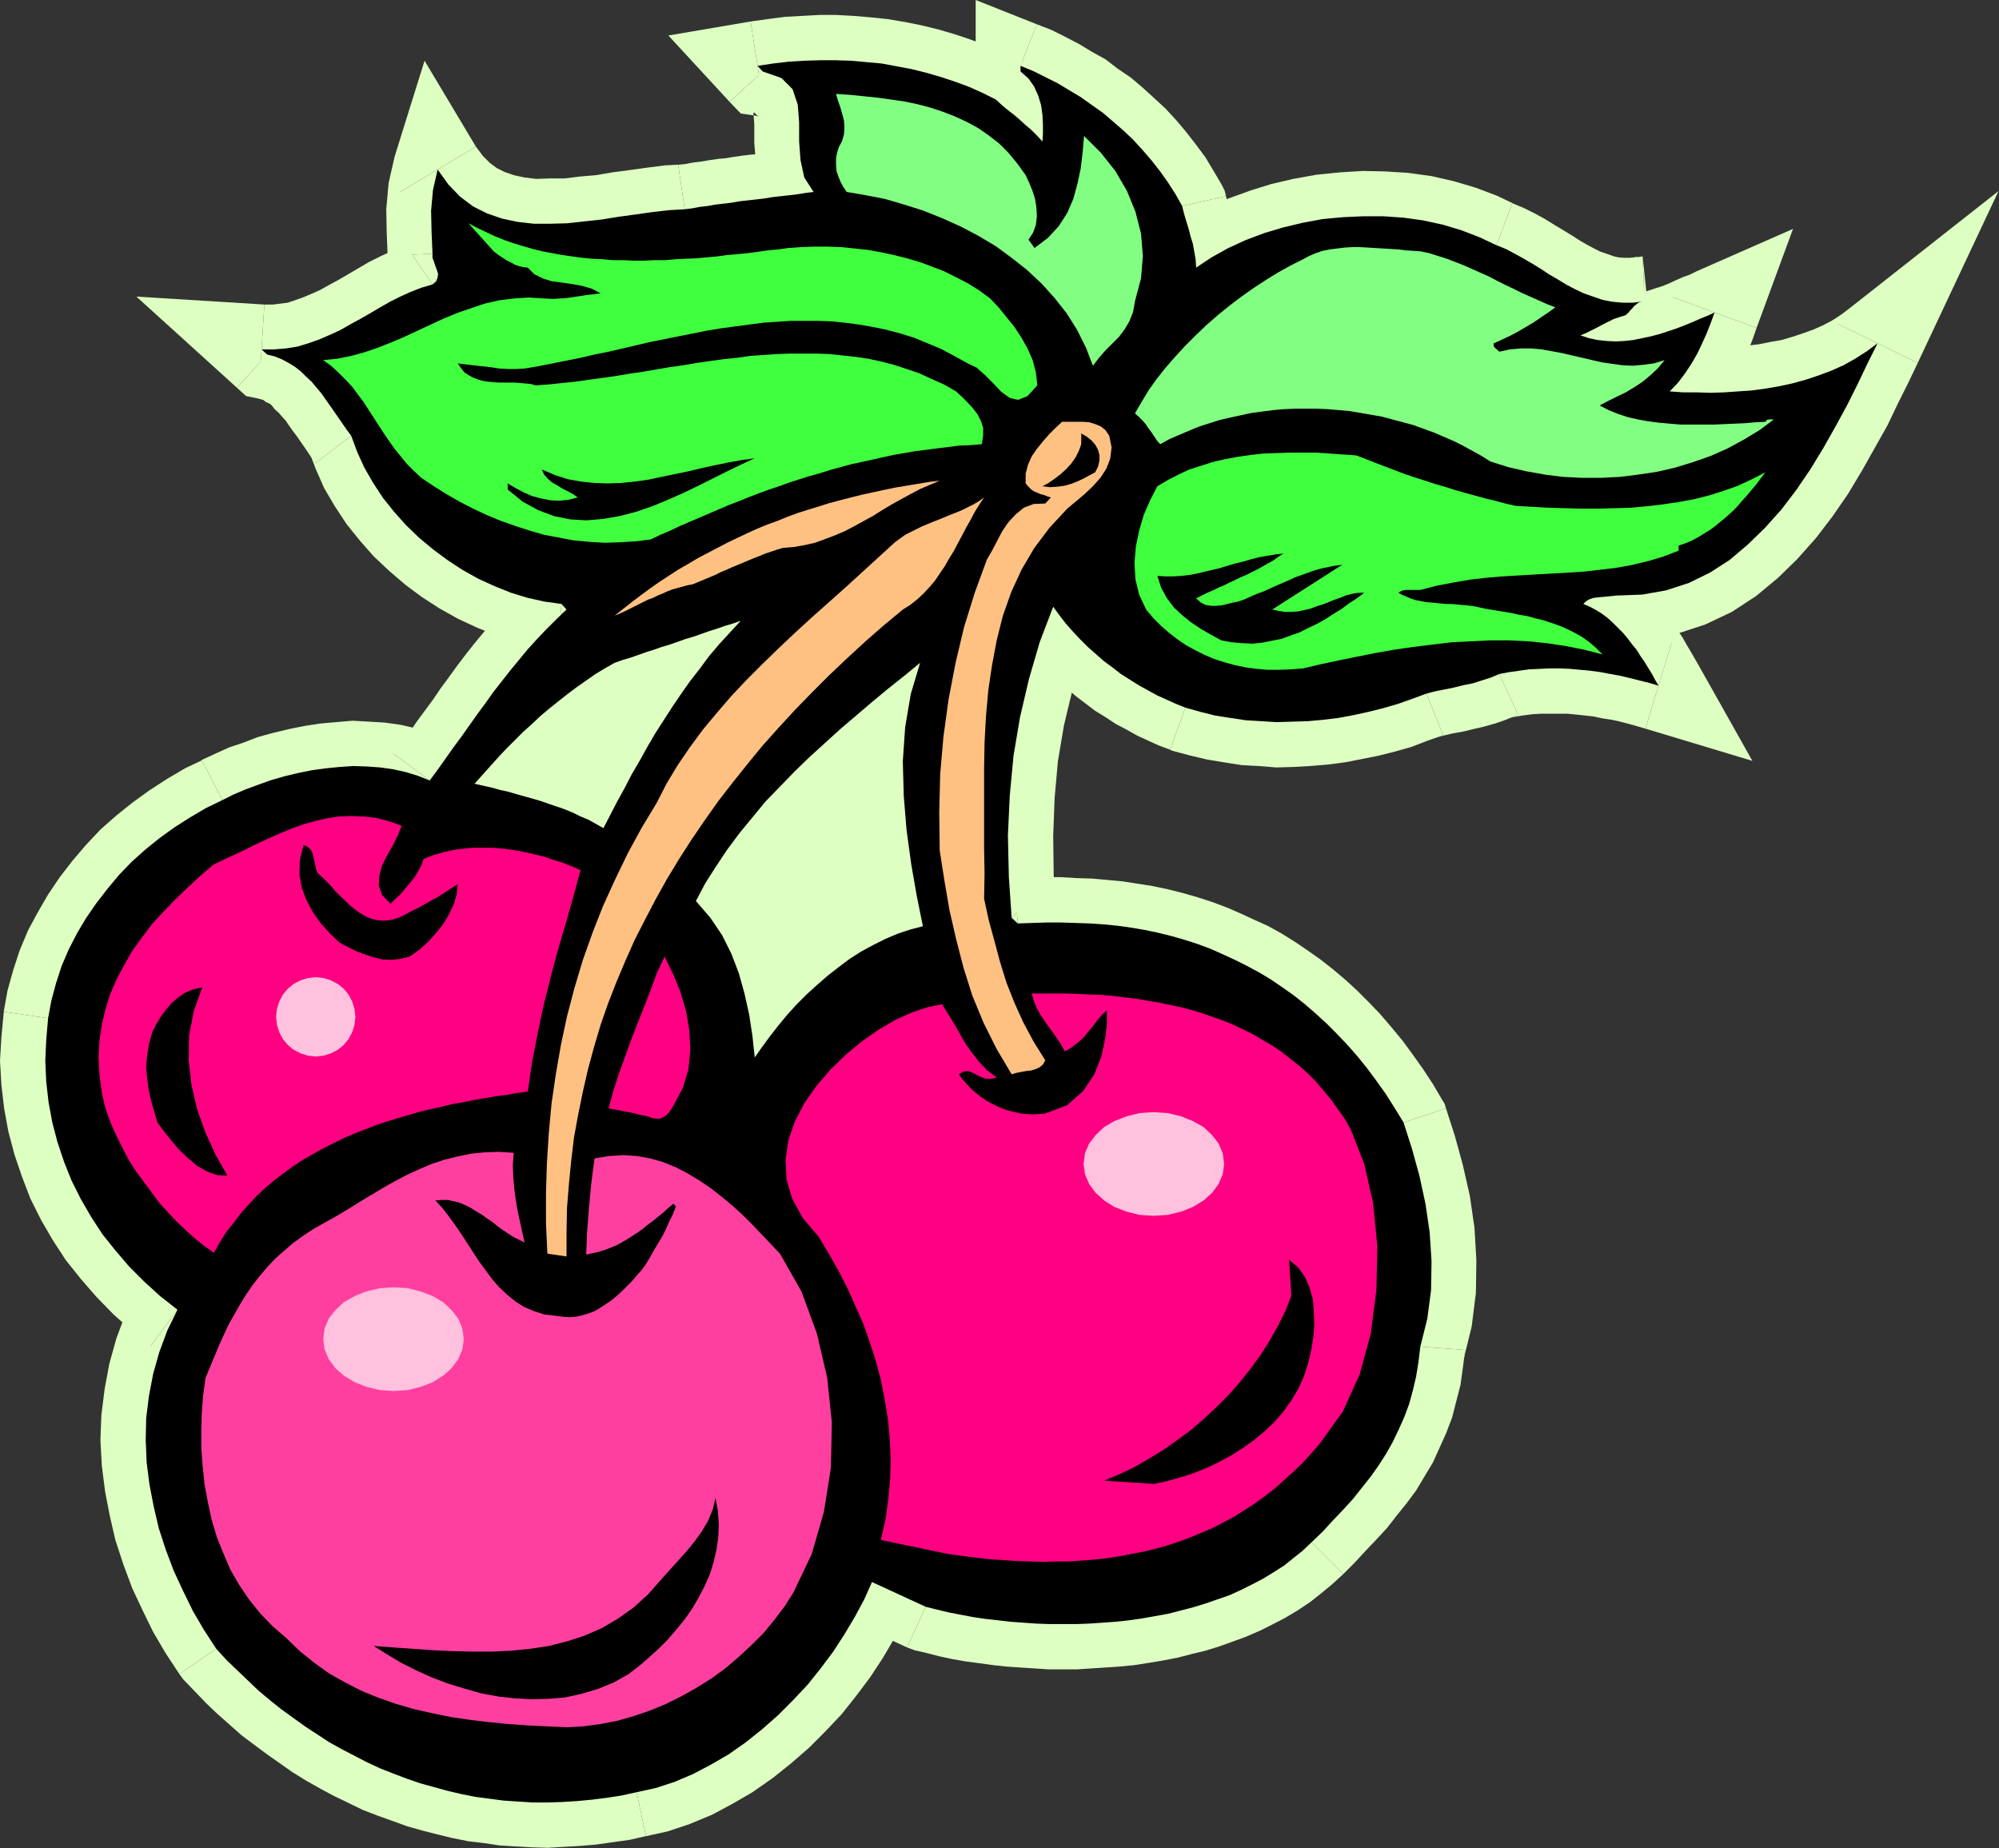 <?xml version="1.0" encoding="UTF-8" standalone="no"?>
<svg
   xmlns:dc="http://purl.org/dc/elements/1.1/"
   xmlns:cc="http://creativecommons.org/ns#"
   xmlns:rdf="http://www.w3.org/1999/02/22-rdf-syntax-ns#"
   xmlns:svg="http://www.w3.org/2000/svg"
   xmlns="http://www.w3.org/2000/svg"
   xmlns:sodipodi="http://sodipodi.sourceforge.net/DTD/sodipodi-0.dtd"
   xmlns:inkscape="http://www.inkscape.org/namespaces/inkscape"
   version="1.0"
   width="108.712mm"
   height="100.508mm"
   id="svg145"
   sodipodi:docname="CLP00349.WMF">
  <rect width="100%" height="100%" fill="#333333" stroke="none"/>
  <sodipodi:namedview
     pagecolor="#ffffff"
     bordercolor="#666666"
     borderopacity="1"
     objecttolerance="10"
     gridtolerance="10"
     guidetolerance="10"
     inkscape:pageopacity="0"
     inkscape:pageshadow="2"
     inkscape:window-width="640"
     inkscape:window-height="480"
     id="namedview147" />
  <defs
     id="defs3">
    <pattern
       id="WMFhbasepattern"
       patternUnits="userSpaceOnUse"
       width="6"
       height="6"
       x="0"
       y="0" />
  </defs>
  <path
     style="fill:#ddffc1;fill-rule:evenodd;fill-opacity:1;stroke:none;"
     d="  M 214.272,29.088   L 214.368,27.456   L 214.368,25.632   L 214.272,23.616   L 213.984,21.6   L 213.408,19.68   L 212.544,17.76   L 211.392,16.128   L 209.76,14.688   L 209.76,13.536   L 212.352,14.592   L 214.848,15.84   L 217.344,17.088   L 219.744,18.528   L 222.144,19.968   L 224.448,21.6   L 226.752,23.232   L 228.864,25.056   L 230.976,26.88   L 232.992,28.8   L 234.912,30.912   L 236.736,33.024   L 238.464,35.232   L 240.096,37.536   L 241.632,39.936   L 242.976,42.336   L 243.36,43.872   L 243.84,45.504   L 244.32,47.04   L 244.704,48.576   L 245.184,50.112   L 245.472,51.744   L 245.76,53.376   L 245.856,55.008   L 249.024,52.896   L 252.48,50.976   L 256.032,49.344   L 259.872,47.904   L 263.712,46.752   L 267.744,45.792   L 271.872,45.024   L 276,44.64   L 280.224,44.448   L 284.352,44.448   L 288.48,44.736   L 292.608,45.312   L 296.544,46.176   L 300.384,47.328   L 304.128,48.768   L 307.584,50.4   L 309.504,51.168   L 311.328,52.128   L 313.056,53.088   L 314.88,54.144   L 316.608,55.2   L 318.336,56.352   L 320.16,57.408   L 321.888,58.464   L 323.712,59.424   L 325.536,60.288   L 327.456,60.96   L 329.376,61.632   L 331.392,62.016   L 333.504,62.208   L 335.712,62.208   L 338.016,61.92   L 337.344,62.016   L 336.768,62.208   L 336.288,62.592   L 335.904,62.88   L 335.52,63.36   L 335.04,63.84   L 334.656,64.32   L 334.08,64.8   L 332.832,65.184   L 331.68,65.568   L 330.528,66.144   L 329.376,66.72   L 328.32,67.296   L 327.168,67.872   L 326.016,68.448   L 324.864,68.928   L 326.592,69.504   L 328.416,69.888   L 330.24,70.08   L 332.064,70.176   L 333.888,70.08   L 335.712,69.888   L 337.536,69.504   L 339.36,69.12   L 341.184,68.64   L 342.912,68.064   L 344.64,67.488   L 346.368,66.816   L 348,66.144   L 349.536,65.472   L 350.976,64.896   L 352.416,64.224   L 351.648,66.336   L 350.784,68.544   L 349.824,70.656   L 348.864,72.672   L 347.712,74.688   L 346.368,76.704   L 344.928,78.624   L 343.2,80.448   L 345.984,80.64   L 348.768,80.64   L 351.552,80.736   L 354.432,80.64   L 357.216,80.448   L 360,80.256   L 362.88,79.872   L 365.664,79.392   L 368.352,78.816   L 371.136,78.048   L 373.728,77.184   L 376.32,76.224   L 378.912,75.072   L 381.312,73.728   L 383.712,72.192   L 385.92,70.56   L 383.904,74.592   L 381.888,78.816   L 379.68,83.232   L 377.28,87.648   L 374.784,92.064   L 372.096,96.48   L 369.216,100.704   L 366.144,104.736   L 362.784,108.48   L 359.232,111.936   L 355.488,115.104   L 351.456,117.696   L 347.136,119.808   L 342.432,121.344   L 337.536,122.208   L 332.256,122.4   L 331.392,122.496   L 330.432,122.592   L 329.376,122.688   L 328.416,122.784   L 327.552,122.88   L 326.688,123.168   L 326.016,123.552   L 325.44,124.128   L 326.784,124.704   L 328.032,125.376   L 329.28,126.144   L 330.432,127.008   L 331.488,127.968   L 332.544,129.024   L 333.6,130.08   L 334.56,131.232   L 335.424,132.384   L 336.384,133.536   L 337.152,134.784   L 338.016,136.032   L 338.784,137.28   L 339.552,138.528   L 340.224,139.776   L 340.896,140.928   L 338.976,140.352   L 337.056,139.872   L 335.136,139.392   L 333.12,138.912   L 331.008,138.528   L 328.992,138.144   L 326.88,137.856   L 324.864,137.664   L 322.752,137.472   L 320.64,137.376   L 318.528,137.376   L 316.416,137.472   L 314.304,137.568   L 312.288,137.856   L 310.176,138.144   L 308.16,138.528   L 306.336,139.296   L 304.512,139.872   L 302.688,140.448   L 300.768,140.832   L 298.848,141.312   L 296.928,141.696   L 295.008,142.08   L 293.184,142.56   L 290.304,143.616   L 287.328,144.672   L 284.352,145.536   L 281.28,146.304   L 278.208,146.976   L 275.136,147.552   L 271.968,147.936   L 268.8,148.224   L 265.632,148.32   L 262.368,148.416   L 259.2,148.224   L 256.032,148.032   L 252.864,147.552   L 249.792,147.072   L 246.72,146.304   L 243.648,145.44   L 241.728,144.672   L 239.808,143.808   L 237.888,142.944   L 235.968,141.888   L 234.048,140.832   L 232.224,139.68   L 230.4,138.528   L 228.672,137.184   L 226.848,135.84   L 225.216,134.4   L 223.584,132.96   L 222.048,131.424   L 220.512,129.792   L 219.072,128.16   L 217.728,126.432   L 216.48,124.704   L 213.696,132   L 211.488,139.584   L 209.664,147.36   L 208.32,155.328   L 207.552,163.488   L 207.168,171.744   L 207.36,180.192   L 207.936,188.64   L 209.184,189.792   L 212.16,189.696   L 215.136,189.6   L 218.112,189.6   L 221.088,189.696   L 223.968,189.792   L 226.848,189.984   L 229.728,190.272   L 232.512,190.656   L 235.296,191.136   L 238.08,191.712   L 240.768,192.384   L 243.456,193.152   L 246.144,194.016   L 248.736,194.976   L 251.328,196.128   L 253.824,197.28   L 256.32,198.528   L 258.816,199.872   L 261.216,201.312   L 263.616,202.944   L 265.92,204.576   L 268.224,206.4   L 270.432,208.32   L 272.64,210.336   L 274.752,212.448   L 276.864,214.656   L 278.976,217.056   L 280.992,219.552   L 282.912,222.144   L 284.832,224.832   L 286.656,227.712   L 288.48,230.688   L 290.208,236.064   L 291.744,241.632   L 292.992,247.392   L 293.856,253.248   L 294.24,259.2   L 294.144,265.152   L 293.376,271.008   L 291.936,276.768   L 291.552,279.936   L 291.072,282.912   L 290.4,285.792   L 289.632,288.576   L 288.672,291.168   L 287.52,293.76   L 286.272,296.352   L 284.928,298.752   L 283.392,301.152   L 281.76,303.456   L 279.936,305.76   L 278.112,308.064   L 276.096,310.272   L 273.984,312.48   L 271.872,314.784   L 269.568,316.992   L 267.744,318.72   L 265.824,320.256   L 263.904,321.792   L 261.792,323.136   L 259.584,324.48   L 257.376,325.632   L 255.072,326.784   L 252.768,327.84   L 250.272,328.704   L 247.776,329.568   L 245.28,330.336   L 242.688,331.008   L 240.096,331.68   L 237.408,332.16   L 234.72,332.64   L 232.032,333.024   L 229.344,333.312   L 226.656,333.504   L 223.872,333.696   L 221.184,333.792   L 218.4,333.792   L 215.712,333.792   L 213.024,333.696   L 210.336,333.504   L 207.648,333.312   L 205.152,333.024   L 202.56,332.736   L 199.968,332.352   L 197.472,331.872   L 194.976,331.392   L 192.576,330.816   L 190.272,330.24   L 179.232,325.152   L 177.6,328.8   L 175.68,332.352   L 173.568,335.904   L 171.264,339.456   L 168.672,342.912   L 165.984,346.272   L 163.008,349.44   L 159.936,352.512   L 156.672,355.392   L 153.312,358.08   L 149.76,360.576   L 146.112,362.688   L 142.464,364.608   L 138.624,366.24   L 134.784,367.488   L 130.848,368.352   L 127.776,369.024   L 124.704,369.504   L 121.632,369.888   L 118.56,370.176   L 115.488,370.368   L 112.512,370.464   L 109.536,370.464   L 106.56,370.272   L 103.584,370.08   L 100.704,369.696   L 97.728,369.312   L 94.848,368.736   L 91.968,368.064   L 89.184,367.296   L 86.4,366.528   L 83.616,365.568   L 80.832,364.512   L 78.144,363.456   L 75.456,362.208   L 72.864,360.864   L 70.272,359.52   L 67.68,358.08   L 65.184,356.448   L 62.688,354.816   L 60.288,353.088   L 57.888,351.36   L 55.488,349.44   L 53.184,347.52   L 50.976,345.408   L 48.768,343.296   L 46.56,341.184   L 44.448,338.88   L 41.952,335.04   L 39.648,331.104   L 37.632,326.976   L 35.712,322.848   L 34.08,318.528   L 32.64,314.112   L 31.584,309.6   L 30.72,305.088   L 30.144,300.576   L 29.952,295.968   L 30.048,291.456   L 30.624,286.848   L 31.488,282.336   L 32.736,277.92   L 34.368,273.504   L 36.48,269.184   L 32.928,266.4   L 29.664,263.424   L 26.496,260.256   L 23.712,256.992   L 21.024,253.632   L 18.72,250.08   L 16.608,246.432   L 14.688,242.592   L 13.152,238.752   L 11.808,234.72   L 10.752,230.688   L 9.984,226.56   L 9.504,222.336   L 9.312,218.016   L 9.504,213.696   L 9.888,209.28   L 10.56,205.632   L 11.52,202.08   L 12.672,198.528   L 14.112,195.168   L 15.84,191.808   L 17.664,188.736   L 19.776,185.664   L 22.08,182.688   L 24.48,179.808   L 27.072,177.12   L 29.856,174.624   L 32.832,172.224   L 35.904,170.016   L 39.072,168   L 42.336,166.08   L 45.696,164.448   L 48,163.296   L 50.496,162.24   L 53.088,161.28   L 55.776,160.32   L 58.464,159.552   L 61.248,158.88   L 64.128,158.304   L 66.912,157.92   L 69.792,157.632   L 72.576,157.44   L 75.456,157.536   L 78.144,157.728   L 80.832,158.112   L 83.424,158.688   L 85.92,159.456   L 88.32,160.416   L 89.952,158.208   L 91.584,155.904   L 93.216,153.6   L 94.848,151.392   L 96.48,149.088   L 98.112,146.784   L 99.744,144.576   L 101.376,142.272   L 103.104,140.064   L 104.832,137.856   L 106.656,135.648   L 108.48,133.44   L 110.4,131.328   L 112.32,129.312   L 114.336,127.296   L 116.448,125.28   L 115.392,124.128   L 111.936,123.648   L 108.48,122.88   L 105.024,121.824   L 101.664,120.48   L 98.304,118.944   L 95.04,117.12   L 91.968,115.104   L 88.992,112.896   L 86.112,110.496   L 83.424,107.904   L 81.024,105.216   L 78.72,102.336   L 76.704,99.264   L 74.88,96.096   L 73.44,92.928   L 72.192,89.568   L 71.328,88.416   L 70.464,87.168   L 69.6,85.92   L 68.736,84.672   L 67.872,83.424   L 66.912,82.08   L 66.048,80.832   L 64.992,79.584   L 64.032,78.432   L 62.88,77.376   L 61.824,76.32   L 60.576,75.36   L 59.328,74.592   L 57.888,73.824   L 56.448,73.248   L 54.912,72.864   L 53.76,71.808   L 56.352,71.808   L 58.752,71.616   L 61.152,71.232   L 63.36,70.56   L 65.568,69.792   L 67.776,68.832   L 69.888,67.872   L 71.904,66.72   L 74.016,65.568   L 76.032,64.416   L 78.144,63.168   L 80.16,62.016   L 82.272,60.96   L 84.384,60   L 86.592,59.136   L 88.896,58.464   L 89.664,57.792   L 89.952,57.024   L 90.048,56.256   L 89.76,55.392   L 89.472,54.624   L 89.184,53.76   L 88.896,52.992   L 88.896,52.128   L 88.704,47.616   L 88.608,43.296   L 88.992,39.072   L 89.952,34.848   L 92.16,37.92   L 94.56,40.416   L 97.248,42.432   L 100.128,43.872   L 103.2,44.928   L 106.368,45.6   L 109.728,45.984   L 113.088,45.984   L 116.64,45.888   L 120.096,45.504   L 123.648,45.12   L 127.2,44.544   L 130.752,44.064   L 134.112,43.584   L 137.472,43.2   L 140.736,43.008   L 142.272,42.816   L 143.808,42.528   L 145.44,42.336   L 147.072,42.048   L 148.704,41.856   L 150.336,41.664   L 151.968,41.376   L 153.696,41.184   L 155.424,40.992   L 157.056,40.8   L 158.784,40.512   L 160.512,40.32   L 162.24,40.128   L 163.872,39.936   L 165.6,39.648   L 167.232,39.456   L 165.312,36.48   L 164.544,32.928   L 164.256,29.088   L 164.256,25.152   L 163.968,21.504   L 162.912,18.336   L 160.608,16.032   L 156.768,14.688   L 155.712,13.536   L 158.88,13.056   L 162.144,12.672   L 165.312,12.48   L 168.576,12.384   L 171.744,12.384   L 174.912,12.48   L 178.08,12.768   L 181.248,13.056   L 184.32,13.632   L 187.392,14.208   L 190.464,14.976   L 193.44,15.84   L 196.32,16.8   L 199.2,17.856   L 201.984,19.104   L 204.672,20.448   L 205.824,21.504   L 207.072,22.56   L 208.32,23.52   L 209.568,24.576   L 210.72,25.632   L 211.968,26.688   L 213.12,27.84   L 214.272,29.088  z "
     id="path5" />
  <path
     style="fill:#ddffc1;fill-rule:evenodd;fill-opacity:1;stroke:none;"
     d="  M 200.544,14.688   L 204.672,22.272   L 204.672,22.272   L 204.576,22.272   L 204.864,22.848   L 205.056,23.52   L 205.152,24.48   L 205.152,25.824   L 205.152,27.264   L 205.152,28.512   L 223.488,29.664   L 223.68,27.648   L 223.68,25.44   L 223.488,22.752   L 223.008,19.68   L 222.048,16.512   L 220.608,13.248   L 218.208,9.984   L 214.944,7.104   L 219.072,14.688   L 200.544,14.688   L 200.544,19.584   L 204.672,22.272   L 200.544,14.688  z "
     id="path7" />
  <path
     style="fill:#ddffc1;fill-rule:evenodd;fill-opacity:1;stroke:none;"
     d="  M 213.12,4.992   L 200.544,13.536   L 200.544,14.688   L 219.072,14.688   L 219.072,13.536   L 206.4,22.08   L 213.12,4.992   L 200.544,0   L 200.544,13.536   L 213.12,4.992  z "
     id="path9" />
  <path
     style="fill:#ddffc1;fill-rule:evenodd;fill-opacity:1;stroke:none;"
     d="  M 252,40.32   L 251.136,38.016   L 249.504,35.232   L 247.776,32.352   L 245.856,29.76   L 243.84,27.168   L 241.824,24.768   L 239.616,22.368   L 237.12,20.064   L 234.912,18.048   L 232.416,15.936   L 229.728,14.112   L 227.232,12.192   L 224.448,10.656   L 221.76,9.024   L 218.976,7.584   L 216.096,6.144   L 213.12,4.992   L 206.4,22.08   L 208.608,23.04   L 210.72,24.096   L 212.928,25.152   L 215.04,26.4   L 217.056,27.744   L 219.168,29.088   L 221.088,30.528   L 222.816,32.064   L 224.832,33.696   L 226.368,35.232   L 228,37.056   L 229.632,38.88   L 231.072,40.704   L 232.416,42.72   L 233.76,44.64   L 234.816,46.656   L 233.952,44.352   L 252,40.32   L 251.712,39.168   L 251.136,38.016   L 252,40.32  z "
     id="path11" />
  <path
     style="fill:#ddffc1;fill-rule:evenodd;fill-opacity:1;stroke:none;"
     d="  M 240.48,47.52   L 255.072,54.912   L 254.976,52.416   L 254.592,50.208   L 254.112,48   L 253.632,46.08   L 253.248,44.544   L 252.672,42.816   L 252.288,41.472   L 252,40.32   L 233.952,44.352   L 234.432,46.272   L 235.008,48.192   L 235.392,49.536   L 235.776,51.072   L 236.256,52.224   L 236.352,53.28   L 236.544,54.336   L 236.64,55.104   L 251.232,62.496   L 236.544,55.104   L 236.928,72.768   L 251.232,62.496   L 240.48,47.52  z "
     id="path13" />
  <path
     style="fill:#ddffc1;fill-rule:evenodd;fill-opacity:1;stroke:none;"
     d="  M 310.848,41.76   L 311.904,42.24   L 307.68,40.224   L 303.36,38.592   L 298.848,37.248   L 294.24,36.192   L 289.344,35.52   L 284.64,35.232   L 280.128,35.136   L 275.424,35.424   L 270.624,35.904   L 265.824,36.768   L 261.312,37.824   L 256.992,39.168   L 252.48,40.8   L 248.352,42.72   L 244.224,45.024   L 240.48,47.52   L 251.232,62.496   L 253.824,60.768   L 256.608,59.232   L 259.584,57.888   L 262.752,56.64   L 266.112,55.68   L 269.664,54.816   L 273.12,54.144   L 276.576,53.856   L 280.32,53.76   L 284.064,53.664   L 287.616,53.952   L 290.976,54.432   L 294.24,55.104   L 297.408,56.064   L 300.576,57.312   L 303.264,58.56   L 304.32,59.04   L 310.848,41.76  z "
     id="path15" />
  <path
     style="fill:#ddffc1;fill-rule:evenodd;fill-opacity:1;stroke:none;"
     d="  M 338.4,71.136   L 336.48,52.8   L 335.136,52.992   L 333.888,52.992   L 332.64,52.896   L 331.776,52.704   L 330.432,52.224   L 328.992,51.744   L 327.84,51.168   L 326.4,50.4   L 324.864,49.536   L 323.232,48.48   L 321.504,47.424   L 319.584,46.272   L 317.568,45.024   L 315.648,43.968   L 313.344,42.816   L 310.848,41.76   L 304.32,59.04   L 305.664,59.52   L 307.008,60.288   L 308.544,61.152   L 310.176,62.016   L 311.712,62.976   L 313.44,64.224   L 315.456,65.28   L 317.376,66.528   L 319.584,67.68   L 322.08,68.832   L 324.48,69.696   L 326.976,70.56   L 330.144,71.136   L 333.12,71.424   L 336.288,71.424   L 339.552,71.04   L 337.632,52.704   L 338.4,71.136  z "
     id="path17" />
  <path
     style="fill:#ddffc1;fill-rule:evenodd;fill-opacity:1;stroke:none;"
     d="  M 336.096,73.824   L 339.648,72.096   L 341.184,70.848   L 341.856,69.984   L 342.336,69.504   L 342.432,69.408   L 341.952,69.888   L 341.184,70.368   L 339.36,71.04   L 338.4,71.136   L 337.632,52.704   L 335.328,52.992   L 332.352,54.048   L 330.624,55.296   L 329.376,56.352   L 328.704,57.216   L 328.224,57.696   L 328.128,57.792   L 328.512,57.504   L 332.064,55.776   L 336.096,73.824   L 338.112,73.344   L 339.648,72.096   L 336.096,73.824  z "
     id="path19" />
  <path
     style="fill:#ddffc1;fill-rule:evenodd;fill-opacity:1;stroke:none;"
     d="  M 328.128,60.288   L 327.936,77.568   L 329.856,76.8   L 331.296,76.128   L 332.544,75.552   L 333.6,74.976   L 334.656,74.4   L 335.232,74.112   L 335.616,74.016   L 336.096,73.824   L 332.064,55.776   L 330.048,56.352   L 328.128,57.024   L 326.4,57.888   L 325.152,58.464   L 324.096,59.04   L 323.04,59.616   L 322.176,60.096   L 321.792,60.288   L 321.6,77.568   L 321.792,60.288   L 298.944,68.736   L 321.6,77.568   L 328.128,60.288  z "
     id="path21" />
  <path
     style="fill:#ddffc1;fill-rule:evenodd;fill-opacity:1;stroke:none;"
     d="  M 361.056,67.392   L 348.672,55.776   L 347.328,56.448   L 345.984,56.928   L 344.448,57.6   L 343.008,58.272   L 341.568,58.848   L 340.032,59.328   L 338.592,59.808   L 337.344,60.096   L 335.712,60.48   L 334.368,60.768   L 333.216,60.864   L 332.064,60.864   L 330.912,60.864   L 329.76,60.768   L 328.992,60.576   L 328.128,60.288   L 321.6,77.568   L 324.192,78.432   L 327.072,79.008   L 329.568,79.296   L 332.064,79.488   L 334.56,79.296   L 337.056,79.008   L 339.36,78.528   L 341.376,78.144   L 343.776,77.472   L 345.792,76.8   L 347.712,76.128   L 349.728,75.36   L 351.552,74.688   L 353.088,74.016   L 354.624,73.344   L 356.16,72.672   L 343.776,61.056   L 361.056,67.392   L 368.544,47.04   L 348.672,55.776   L 361.056,67.392  z "
     id="path23" />
  <path
     style="fill:#ddffc1;fill-rule:evenodd;fill-opacity:1;stroke:none;"
     d="  M 343.776,71.232   L 349.728,86.976   L 351.936,84.576   L 353.856,81.984   L 355.584,79.488   L 357.024,76.896   L 358.176,74.496   L 359.328,72.096   L 360.288,69.6   L 361.056,67.392   L 343.776,61.056   L 343.008,63.072   L 342.24,64.992   L 341.472,66.816   L 340.704,68.448   L 339.84,69.888   L 338.88,71.424   L 337.92,72.672   L 336.672,73.92   L 342.624,89.664   L 336.672,73.92   L 322.176,88.32   L 342.624,89.664   L 343.776,71.232  z "
     id="path25" />
  <path
     style="fill:#ddffc1;fill-rule:evenodd;fill-opacity:1;stroke:none;"
     d="  M 394.176,74.592   L 380.16,63.36   L 378.528,64.608   L 376.608,65.856   L 374.784,66.816   L 372.864,67.68   L 370.752,68.448   L 368.448,69.216   L 366.144,69.888   L 363.936,70.272   L 361.536,70.752   L 359.136,71.04   L 356.64,71.232   L 354.048,71.424   L 351.552,71.424   L 348.864,71.328   L 346.272,71.424   L 343.776,71.232   L 342.624,89.664   L 345.696,89.856   L 348.672,89.952   L 351.552,90.048   L 354.816,89.856   L 357.792,89.664   L 360.864,89.472   L 364.224,88.992   L 367.392,88.512   L 370.56,87.744   L 373.824,86.88   L 376.704,85.92   L 379.776,84.768   L 383.04,83.328   L 386.016,81.6   L 388.896,79.776   L 391.68,77.76   L 377.664,66.528   L 394.176,74.592   L 410.784,39.264   L 380.16,63.36   L 394.176,74.592  z "
     id="path27" />
  <path
     style="fill:#ddffc1;fill-rule:evenodd;fill-opacity:1;stroke:none;"
     d="  M 334.08,131.424   L 331.968,131.616   L 338.4,131.424   L 344.64,130.272   L 350.496,128.352   L 355.968,125.76   L 360.96,122.496   L 365.472,118.752   L 369.408,114.912   L 373.248,110.592   L 376.704,106.08   L 379.872,101.472   L 382.752,96.672   L 385.344,92.064   L 387.936,87.456   L 390.144,82.848   L 392.256,78.624   L 394.176,74.592   L 377.664,66.528   L 375.552,70.56   L 373.632,74.784   L 371.424,79.008   L 369.216,83.232   L 366.816,87.456   L 364.32,91.488   L 361.728,95.328   L 359.04,98.88   L 356.16,102.048   L 352.992,105.12   L 350.016,107.712   L 346.944,109.632   L 343.776,111.264   L 340.224,112.416   L 336.672,112.992   L 332.544,113.184   L 330.432,113.376   L 334.08,131.424  z "
     id="path29" />
  <path
     style="fill:#ddffc1;fill-rule:evenodd;fill-opacity:1;stroke:none;"
     d="  M 328.608,115.488   L 333.024,129.312   L 331.68,130.848   L 330.336,131.616   L 329.472,131.904   L 329.28,132   L 330.24,131.904   L 331.296,131.808   L 332.256,131.712   L 334.08,131.424   L 330.432,113.376   L 330.528,113.28   L 329.568,113.376   L 328.512,113.472   L 327.552,113.568   L 325.632,113.856   L 323.04,114.72   L 320.352,116.256   L 317.856,118.944   L 322.272,132.768   L 317.856,118.944   L 311.136,128.544   L 322.272,132.768   L 328.608,115.488  z "
     id="path31" />
  <path
     style="fill:#ddffc1;fill-rule:evenodd;fill-opacity:1;stroke:none;"
     d="  M 338.208,149.76   L 348.96,136.416   L 348.288,135.264   L 347.52,133.92   L 346.656,132.48   L 345.792,130.944   L 344.928,129.696   L 343.872,128.16   L 342.624,126.72   L 341.76,125.568   L 340.416,123.84   L 339.072,122.496   L 337.824,121.248   L 336.288,119.904   L 334.464,118.56   L 332.64,117.408   L 330.816,116.352   L 328.608,115.488   L 322.272,132.768   L 322.752,133.056   L 323.424,133.344   L 324.096,133.728   L 324.576,134.112   L 325.152,134.688   L 326.016,135.552   L 326.784,136.32   L 327.36,136.896   L 328.224,138.048   L 328.896,138.912   L 329.376,139.872   L 330.24,141.12   L 330.912,142.08   L 331.584,143.136   L 332.16,144.288   L 332.832,145.44   L 343.584,132.096   L 338.208,149.76   L 360.192,156.384   L 348.96,136.416   L 338.208,149.76  z "
     id="path33" />
  <path
     style="fill:#ddffc1;fill-rule:evenodd;fill-opacity:1;stroke:none;"
     d="  M 312,146.88   L 310.08,147.552   L 311.616,147.264   L 313.536,146.976   L 315.072,146.784   L 316.8,146.688   L 318.624,146.688   L 320.544,146.688   L 322.176,146.688   L 324.096,146.88   L 325.92,147.072   L 327.552,147.264   L 329.376,147.648   L 331.296,147.936   L 333.024,148.32   L 334.848,148.8   L 336.576,149.28   L 338.208,149.76   L 343.584,132.096   L 341.376,131.424   L 339.264,130.944   L 337.248,130.464   L 334.944,129.888   L 332.64,129.408   L 330.432,129.024   L 327.84,128.64   L 325.632,128.448   L 323.328,128.256   L 320.736,128.064   L 318.432,128.064   L 316.032,128.256   L 313.536,128.352   L 311.04,128.736   L 308.736,129.024   L 306.24,129.504   L 304.32,130.176   L 306.24,129.504   L 305.184,129.696   L 304.32,130.176   L 312,146.88  z "
     id="path35" />
  <path
     style="fill:#ddffc1;fill-rule:evenodd;fill-opacity:1;stroke:none;"
     d="  M 296.64,151.104   L 295.584,151.488   L 297.024,151.104   L 298.656,150.72   L 300.864,150.336   L 302.784,149.856   L 304.896,149.376   L 307.296,148.704   L 309.504,147.936   L 312,146.88   L 304.32,130.176   L 303.168,130.656   L 301.728,131.04   L 300.48,131.52   L 298.752,131.808   L 296.832,132.288   L 295.2,132.672   L 292.992,133.056   L 290.784,133.632   L 289.728,134.016   L 296.64,151.104  z "
     id="path37" />
  <path
     style="fill:#ddffc1;fill-rule:evenodd;fill-opacity:1;stroke:none;"
     d="  M 240.48,154.08   L 240.864,154.272   L 244.416,155.232   L 248.064,156.096   L 251.52,156.672   L 255.168,157.248   L 258.72,157.44   L 262.272,157.728   L 265.824,157.632   L 269.28,157.44   L 272.832,157.152   L 276.48,156.672   L 279.936,156   L 283.296,155.328   L 286.752,154.464   L 290.112,153.504   L 293.376,152.256   L 296.64,151.104   L 289.728,134.016   L 287.232,134.976   L 284.544,135.84   L 281.952,136.608   L 279.264,137.28   L 276.48,137.952   L 273.792,138.432   L 271.104,138.72   L 268.32,139.008   L 265.44,139.008   L 262.464,139.104   L 259.68,139.008   L 256.896,138.816   L 254.208,138.432   L 251.52,138.048   L 249.024,137.376   L 246.432,136.608   L 246.816,136.8   L 240.48,154.08  z "
     id="path39" />
  <path
     style="fill:#ddffc1;fill-rule:evenodd;fill-opacity:1;stroke:none;"
     d="  M 225.024,128.256   L 208.896,129.888   L 210.336,131.904   L 211.968,134.016   L 213.696,136.032   L 215.424,137.856   L 217.248,139.68   L 219.072,141.312   L 221.088,143.04   L 223.104,144.576   L 225.12,146.112   L 227.328,147.456   L 229.344,148.8   L 231.552,149.952   L 233.76,151.2   L 236.064,152.256   L 238.176,153.216   L 240.48,154.08   L 246.816,136.8   L 245.28,136.128   L 243.552,135.36   L 242.016,134.688   L 240.384,133.824   L 238.752,132.864   L 237.12,131.904   L 235.68,130.944   L 234.24,129.792   L 232.608,128.64   L 231.36,127.488   L 229.92,126.24   L 228.672,124.992   L 227.328,123.552   L 226.176,122.304   L 225.12,120.96   L 224.064,119.52   L 207.936,121.152   L 224.064,119.52   L 214.464,105.6   L 207.936,121.152   L 225.024,128.256  z "
     id="path41" />
  <path
     style="fill:#ddffc1;fill-rule:evenodd;fill-opacity:1;stroke:none;"
     d="  M 214.464,182.112   L 217.152,187.776   L 216.576,179.808   L 216.48,171.744   L 216.768,164.064   L 217.44,156.48   L 218.688,149.088   L 220.416,141.888   L 222.432,134.88   L 225.024,128.256   L 207.936,121.152   L 205.056,129.12   L 202.656,137.28   L 200.736,145.632   L 199.296,154.176   L 198.432,162.912   L 197.952,171.744   L 198.24,180.576   L 198.816,189.504   L 201.504,195.072   L 198.816,189.504   L 199.2,192.672   L 201.504,195.072   L 214.464,182.112  z "
     id="path43" />
  <path
     style="fill:#ddffc1;fill-rule:evenodd;fill-opacity:1;stroke:none;"
     d="  M 208.608,180.672   L 215.712,183.36   L 214.464,182.112   L 201.504,195.072   L 202.752,196.32   L 209.76,199.008   L 202.752,196.32   L 205.728,199.296   L 209.76,199.008   L 208.608,180.672  z "
     id="path45" />
  <path
     style="fill:#ddffc1;fill-rule:evenodd;fill-opacity:1;stroke:none;"
     d="  M 297.216,227.808   L 296.448,226.08   L 294.528,222.816   L 292.512,219.744   L 290.4,216.768   L 288.288,213.888   L 285.984,211.104   L 283.68,208.416   L 281.376,206.016   L 278.976,203.616   L 276.576,201.408   L 274.08,199.296   L 271.392,197.184   L 268.8,195.36   L 266.112,193.536   L 263.328,191.808   L 260.544,190.272   L 257.76,189.024   L 255.072,187.776   L 252.192,186.528   L 249.12,185.376   L 246.144,184.416   L 243.168,183.552   L 240.096,182.784   L 236.928,182.112   L 233.856,181.632   L 230.784,181.152   L 227.712,180.864   L 224.544,180.576   L 221.376,180.48   L 218.208,180.288   L 215.04,180.288   L 211.776,180.48   L 208.608,180.672   L 209.76,199.008   L 212.544,198.816   L 215.232,198.816   L 218.016,198.816   L 220.8,198.816   L 223.392,198.912   L 225.984,199.2   L 228.672,199.488   L 231.168,199.776   L 233.664,200.256   L 236.064,200.736   L 238.368,201.312   L 240.768,201.984   L 243.168,202.752   L 245.28,203.52   L 247.584,204.576   L 249.888,205.632   L 252.096,206.784   L 254.304,207.936   L 256.32,209.088   L 258.432,210.528   L 260.448,211.968   L 262.368,213.504   L 264.288,215.232   L 266.304,217.056   L 268.128,218.88   L 270.048,220.896   L 271.968,223.008   L 273.696,225.216   L 275.424,227.52   L 277.152,229.92   L 278.784,232.608   L 280.512,235.296   L 279.744,233.568   L 297.216,227.808   L 296.928,226.848   L 296.448,226.08   L 297.216,227.808  z "
     id="path47" />
  <path
     style="fill:#ddffc1;fill-rule:evenodd;fill-opacity:1;stroke:none;"
     d="  M 301.152,277.44   L 300.768,279.648   L 302.496,272.64   L 303.36,265.728   L 303.456,259.008   L 303.072,252.384   L 302.112,245.76   L 300.672,239.424   L 299.04,233.472   L 297.216,227.808   L 279.744,233.568   L 281.376,238.656   L 282.816,243.84   L 283.872,249.024   L 284.64,254.112   L 285.024,259.392   L 284.928,264.576   L 284.256,269.376   L 283.104,273.888   L 282.72,276.096   L 283.104,273.888   L 282.816,275.04   L 282.72,276.096   L 301.152,277.44  z "
     id="path49" />
  <path
     style="fill:#ddffc1;fill-rule:evenodd;fill-opacity:1;stroke:none;"
     d="  M 276.096,323.52   L 276,323.616   L 278.4,321.216   L 280.704,318.72   L 282.816,316.512   L 285.12,314.016   L 287.136,311.424   L 289.152,308.928   L 291.072,306.336   L 292.8,303.456   L 294.528,300.576   L 295.872,297.6   L 297.216,294.624   L 298.464,291.36   L 299.328,288   L 300.192,284.64   L 300.672,281.184   L 301.152,277.44   L 282.72,276.096   L 282.432,278.688   L 281.952,281.184   L 281.472,283.584   L 280.8,285.792   L 280.128,287.712   L 279.168,289.92   L 278.016,292.128   L 277.056,294.048   L 275.712,295.968   L 274.368,297.984   L 272.736,300.096   L 271.104,302.112   L 269.376,304.032   L 267.264,306.24   L 265.344,308.352   L 263.136,310.368   L 263.04,310.464   L 276.096,323.52  z "
     id="path51" />
  <path
     style="fill:#ddffc1;fill-rule:evenodd;fill-opacity:1;stroke:none;"
     d="  M 186.432,338.592   L 187.968,339.168   L 190.464,339.744   L 193.056,340.416   L 195.744,340.992   L 198.528,341.472   L 201.408,341.856   L 204.192,342.24   L 206.88,342.528   L 209.76,342.72   L 212.64,342.912   L 215.616,343.104   L 218.4,343.104   L 221.28,343.104   L 224.256,342.912   L 227.232,342.72   L 230.112,342.528   L 233.088,342.24   L 236.16,341.76   L 239.04,341.28   L 242.016,340.704   L 244.992,339.936   L 247.776,339.264   L 250.56,338.4   L 253.248,337.44   L 256.128,336.384   L 259.008,335.136   L 261.504,333.888   L 264.096,332.544   L 266.688,331.008   L 269.28,329.28   L 271.584,327.456   L 273.792,325.632   L 276.096,323.52   L 263.04,310.464   L 261.696,311.808   L 260.064,313.056   L 258.528,314.304   L 256.896,315.264   L 255.072,316.416   L 253.248,317.376   L 251.136,318.432   L 249.408,319.296   L 247.296,319.968   L 244.992,320.736   L 242.784,321.408   L 240.384,322.08   L 238.176,322.656   L 235.776,323.04   L 233.28,323.52   L 230.976,323.808   L 228.576,324.096   L 226.08,324.288   L 223.488,324.48   L 221.088,324.48   L 218.4,324.48   L 215.808,324.48   L 213.408,324.48   L 210.912,324.288   L 208.416,324.096   L 206.016,323.808   L 203.712,323.616   L 201.408,323.232   L 199.2,322.752   L 196.896,322.368   L 194.688,321.888   L 192.576,321.312   L 194.112,321.888   L 186.432,338.592  z "
     id="path53" />
  <path
     style="fill:#ddffc1;fill-rule:evenodd;fill-opacity:1;stroke:none;"
     d="  M 187.776,328.704   L 175.392,333.504   L 186.432,338.592   L 194.112,321.888   L 183.072,316.8   L 170.688,321.6   L 183.072,316.8   L 174.432,312.768   L 170.688,321.6   L 187.776,328.704  z "
     id="path55" />
  <path
     style="fill:#ddffc1;fill-rule:evenodd;fill-opacity:1;stroke:none;"
     d="  M 132.768,377.376   L 132.384,377.472   L 137.184,376.416   L 141.792,374.88   L 146.4,372.96   L 150.528,370.752   L 154.656,368.352   L 158.784,365.472   L 162.624,362.4   L 166.272,359.232   L 169.632,355.872   L 172.992,352.32   L 175.968,348.576   L 178.848,344.736   L 181.44,340.8   L 183.744,336.864   L 185.856,332.832   L 187.776,328.704   L 170.688,321.6   L 169.344,324.768   L 167.616,327.84   L 165.696,331.008   L 163.68,334.176   L 161.376,337.248   L 158.976,340.224   L 156.384,343.008   L 153.6,345.792   L 150.72,348.384   L 147.84,350.688   L 144.864,352.8   L 141.696,354.624   L 138.528,356.256   L 135.456,357.6   L 132.384,358.56   L 129.312,359.232   L 128.928,359.328   L 132.768,377.376  z "
     id="path57" />
  <path
     style="fill:#ddffc1;fill-rule:evenodd;fill-opacity:1;stroke:none;"
     d="  M 36.864,344.064   L 37.632,345.12   L 40.032,347.616   L 42.336,350.016   L 44.544,352.128   L 47.04,354.336   L 49.632,356.64   L 52.32,358.656   L 54.912,360.576   L 57.504,362.4   L 60.096,364.224   L 62.88,365.952   L 65.952,367.68   L 68.64,369.12   L 71.424,370.464   L 74.592,372   L 77.568,373.152   L 80.544,374.208   L 83.712,375.36   L 86.784,376.224   L 89.76,376.992   L 92.928,377.76   L 96.288,378.432   L 99.552,378.816   L 102.72,379.296   L 105.984,379.488   L 109.248,379.68   L 112.608,379.776   L 115.872,379.584   L 119.232,379.392   L 122.592,379.104   L 125.952,378.624   L 129.408,378.144   L 132.768,377.376   L 128.928,359.328   L 126.144,359.904   L 123.456,360.384   L 120.672,360.672   L 117.888,360.96   L 115.104,361.152   L 112.416,361.152   L 109.824,361.248   L 107.136,361.056   L 104.448,360.864   L 101.856,360.576   L 99.168,360.192   L 96.768,359.712   L 94.176,359.136   L 91.584,358.368   L 89.088,357.696   L 86.688,356.928   L 84.096,355.872   L 81.696,354.912   L 79.488,353.952   L 77.088,352.608   L 74.592,351.36   L 72.48,350.208   L 70.272,348.672   L 67.872,347.232   L 65.664,345.6   L 63.456,344.064   L 61.344,342.24   L 59.328,340.704   L 57.408,338.688   L 55.2,336.576   L 53.088,334.752   L 51.264,332.64   L 52.032,333.696   L 36.864,344.064  z "
     id="path59" />
  <path
     style="fill:#ddffc1;fill-rule:evenodd;fill-opacity:1;stroke:none;"
     d="  M 31.008,276.576   L 28.416,264.768   L 25.824,269.952   L 23.904,275.136   L 22.464,280.32   L 21.504,285.504   L 20.832,290.88   L 20.64,295.968   L 20.928,301.248   L 21.6,306.528   L 22.56,311.52   L 23.712,316.512   L 25.344,321.504   L 27.168,326.4   L 29.28,330.912   L 31.488,335.424   L 34.08,339.84   L 36.864,344.064   L 52.032,333.696   L 49.824,330.24   L 47.808,326.784   L 45.984,323.04   L 44.256,319.296   L 42.816,315.552   L 41.568,311.712   L 40.608,307.68   L 39.84,303.648   L 39.36,299.904   L 39.264,295.968   L 39.264,292.032   L 39.744,288.192   L 40.512,284.352   L 41.568,280.704   L 42.912,277.056   L 44.544,273.6   L 41.952,261.792   L 44.544,273.6   L 48.48,266.592   L 41.952,261.792   L 31.008,276.576  z "
     id="path61" />
  <path
     style="fill:#ddffc1;fill-rule:evenodd;fill-opacity:1;stroke:none;"
     d="  M 0.768,207.936   L 0.768,208.128   L 0.288,213.12   L 0,218.016   L 0.288,223.008   L 0.864,227.904   L 1.728,232.608   L 2.976,237.312   L 4.512,241.824   L 6.24,246.336   L 8.448,250.752   L 10.848,254.88   L 13.536,259.008   L 16.608,262.848   L 19.776,266.496   L 23.328,270.144   L 26.976,273.408   L 31.008,276.576   L 41.952,261.792   L 38.88,259.392   L 36,256.704   L 33.216,254.016   L 30.816,251.136   L 28.512,248.256   L 26.592,245.28   L 24.768,242.112   L 23.136,238.848   L 21.792,235.68   L 20.64,232.128   L 19.776,228.768   L 19.104,225.216   L 18.72,221.664   L 18.624,218.016   L 18.72,214.272   L 19.008,210.432   L 19.008,210.624   L 0.768,207.936  z "
     id="path63" />
  <path
     style="fill:#ddffc1;fill-rule:evenodd;fill-opacity:1;stroke:none;"
     d="  M 41.472,156.192   L 41.856,156.096   L 38.016,157.92   L 34.272,160.128   L 30.72,162.432   L 27.264,164.928   L 23.904,167.616   L 20.64,170.496   L 17.664,173.664   L 14.88,176.928   L 12.288,180.288   L 9.888,183.84   L 7.776,187.488   L 5.76,191.232   L 4.032,195.36   L 2.688,199.488   L 1.536,203.616   L 0.768,207.936   L 19.008,210.624   L 19.584,207.648   L 20.352,204.672   L 21.312,201.696   L 22.464,199.104   L 23.904,196.224   L 25.44,193.536   L 27.264,190.944   L 29.28,188.448   L 31.296,185.952   L 33.504,183.744   L 35.808,181.632   L 38.4,179.52   L 41.088,177.6   L 43.872,175.872   L 46.656,174.24   L 49.536,172.8   L 49.92,172.704   L 41.472,156.192  z "
     id="path65" />
  <path
     style="fill:#ddffc1;fill-rule:evenodd;fill-opacity:1;stroke:none;"
     d="  M 80.928,154.944   L 92.256,152.064   L 88.992,150.72   L 85.728,149.76   L 82.464,148.992   L 79.104,148.512   L 75.84,148.32   L 72.48,148.128   L 69.12,148.416   L 65.856,148.704   L 62.688,149.184   L 59.328,149.856   L 56.16,150.624   L 52.992,151.488   L 50.016,152.64   L 47.136,153.6   L 44.16,154.944   L 41.472,156.192   L 49.92,172.704   L 51.84,171.648   L 53.856,170.88   L 56.16,169.92   L 58.56,169.152   L 60.768,168.48   L 63.168,167.904   L 65.568,167.424   L 67.968,167.136   L 70.464,166.848   L 72.672,166.752   L 75.072,166.752   L 77.184,166.944   L 79.2,167.232   L 81.12,167.616   L 82.848,168.192   L 84.384,168.768   L 95.712,165.888   L 84.384,168.768   L 91.104,172.032   L 95.712,165.888   L 80.928,154.944  z "
     id="path67" />
  <path
     style="fill:#ddffc1;fill-rule:evenodd;fill-opacity:1;stroke:none;"
     d="  M 109.632,131.52   L 110.208,118.464   L 107.904,120.672   L 105.696,122.88   L 103.68,125.088   L 101.472,127.392   L 99.552,129.792   L 97.632,132.096   L 95.808,134.4   L 93.984,136.8   L 92.256,139.2   L 90.624,141.408   L 88.992,143.808   L 87.36,146.016   L 85.728,148.224   L 84.096,150.624   L 82.464,152.832   L 80.928,154.944   L 95.712,165.888   L 97.44,163.584   L 99.072,161.184   L 100.704,158.976   L 102.336,156.768   L 103.968,154.368   L 105.6,152.16   L 107.232,149.952   L 108.768,147.744   L 110.4,145.728   L 112.032,143.616   L 113.76,141.504   L 115.488,139.488   L 117.12,137.568   L 118.944,135.744   L 120.768,133.92   L 122.688,132.096   L 123.264,119.04   L 122.688,132.096   L 129.6,125.856   L 123.264,119.04   L 109.632,131.52  z "
     id="path69" />
  <path
     style="fill:#ddffc1;fill-rule:evenodd;fill-opacity:1;stroke:none;"
     d="  M 114.624,133.344   L 108.576,130.368   L 109.632,131.52   L 123.264,119.04   L 122.208,117.888   L 116.16,114.912   L 122.208,117.888   L 119.808,115.296   L 116.16,114.912   L 114.624,133.344  z "
     id="path71" />
  <path
     style="fill:#ddffc1;fill-rule:evenodd;fill-opacity:1;stroke:none;"
     d="  M 64.896,95.136   L 63.36,92.352   L 64.896,96.384   L 66.624,100.32   L 68.832,104.064   L 71.232,107.712   L 74.016,111.168   L 76.8,114.336   L 79.968,117.312   L 83.328,120.192   L 86.688,122.688   L 90.24,124.992   L 94.176,127.2   L 98.112,129.024   L 101.952,130.56   L 106.176,131.808   L 110.304,132.768   L 114.624,133.344   L 116.16,114.912   L 113.568,114.528   L 110.784,113.952   L 108.096,113.088   L 105.216,111.936   L 102.432,110.688   L 99.84,109.248   L 97.248,107.52   L 94.656,105.6   L 92.256,103.68   L 90.048,101.472   L 88.032,99.264   L 86.208,96.96   L 84.576,94.464   L 83.136,91.872   L 81.984,89.472   L 81.024,86.784   L 79.488,84   L 81.024,86.784   L 80.544,85.248   L 79.488,84   L 64.896,95.136  z "
     id="path73" />
  <path
     style="fill:#ddffc1;fill-rule:evenodd;fill-opacity:1;stroke:none;"
     d="  M 48.672,79.68   L 52.992,81.888   L 53.664,82.08   L 54.048,82.176   L 54.72,82.656   L 55.392,82.944   L 55.776,83.232   L 56.448,84.096   L 57.312,84.864   L 57.888,85.536   L 58.752,86.496   L 59.328,87.36   L 60.288,88.704   L 61.152,89.856   L 62.016,91.104   L 62.88,92.352   L 63.84,93.792   L 64.896,95.136   L 79.488,84   L 78.816,83.04   L 78.048,81.984   L 77.184,80.736   L 76.32,79.488   L 75.456,78.144   L 74.496,76.8   L 73.344,75.168   L 72.096,73.632   L 70.752,72   L 69.312,70.656   L 67.872,69.408   L 65.76,67.776   L 63.936,66.528   L 61.728,65.472   L 59.232,64.416   L 56.832,63.84   L 61.152,66.048   L 48.672,79.68   L 50.592,81.408   L 52.992,81.888   L 48.672,79.68  z "
     id="path75" />
  <path
     style="fill:#ddffc1;fill-rule:evenodd;fill-opacity:1;stroke:none;"
     d="  M 54.336,62.592   L 47.52,78.624   L 48.672,79.68   L 61.152,66.048   L 60,64.992   L 53.184,81.024   L 54.336,62.592   L 28.032,60.96   L 47.52,78.624   L 54.336,62.592  z "
     id="path77" />
  <path
     style="fill:#ddffc1;fill-rule:evenodd;fill-opacity:1;stroke:none;"
     d="  M 83.712,50.88   L 86.592,49.536   L 83.616,50.4   L 80.832,51.456   L 78.336,52.608   L 75.84,53.856   L 73.536,55.2   L 71.424,56.448   L 69.6,57.504   L 67.488,58.656   L 65.76,59.616   L 64.032,60.384   L 62.208,61.152   L 60.576,61.728   L 59.136,62.208   L 57.696,62.4   L 56.064,62.592   L 54.336,62.592   L 53.184,81.024   L 56.64,81.024   L 59.808,80.832   L 63.168,80.256   L 66.144,79.392   L 68.928,78.432   L 71.52,77.28   L 74.016,76.128   L 76.32,74.784   L 78.432,73.632   L 80.64,72.384   L 82.752,71.136   L 84.48,70.176   L 86.208,69.312   L 87.936,68.544   L 89.568,67.872   L 91.2,67.392   L 94.08,66.048   L 91.2,67.392   L 92.736,67.008   L 94.08,66.048   L 83.712,50.88  z "
     id="path79" />
  <path
     style="fill:#ddffc1;fill-rule:evenodd;fill-opacity:1;stroke:none;"
     d="  M 79.68,52.608   L 79.776,50.976   L 79.776,54.528   L 80.448,56.832   L 80.736,57.696   L 81.024,58.464   L 80.832,57.216   L 81.024,54.816   L 82.176,52.32   L 83.712,50.88   L 94.08,66.048   L 97.152,63.264   L 98.88,59.232   L 99.264,55.296   L 98.496,52.32   L 98.208,51.552   L 97.92,50.688   L 98.016,51.456   L 98.016,53.28   L 98.112,51.648   L 98.016,53.28   L 98.208,52.416   L 98.112,51.648   L 79.68,52.608  z "
     id="path81" />
  <path
     style="fill:#ddffc1;fill-rule:evenodd;fill-opacity:1;stroke:none;"
     d="  M 97.824,30.144   L 81.12,32.16   L 79.872,37.632   L 79.392,43.008   L 79.488,47.904   L 79.68,52.608   L 98.112,51.648   L 97.92,47.328   L 97.824,43.584   L 98.112,40.512   L 98.784,37.536   L 82.08,39.552   L 97.824,30.144   L 87.264,12.48   L 81.12,32.16   L 97.824,30.144  z "
     id="path83" />
  <path
     style="fill:#ddffc1;fill-rule:evenodd;fill-opacity:1;stroke:none;"
     d="  M 139.392,33.888   L 140.448,33.792   L 136.704,33.984   L 132.96,34.464   L 129.504,34.944   L 125.856,35.424   L 122.496,36   L 119.136,36.288   L 116.064,36.672   L 112.992,36.672   L 110.208,36.768   L 107.808,36.48   L 105.6,36   L 103.68,35.328   L 102.144,34.56   L 100.704,33.504   L 99.264,32.064   L 97.824,30.144   L 82.08,39.552   L 85.056,43.776   L 88.416,47.328   L 92.352,50.304   L 96.576,52.416   L 100.8,53.856   L 104.928,54.72   L 109.248,55.2   L 113.184,55.296   L 117.216,55.104   L 121.056,54.72   L 124.8,54.24   L 128.544,53.664   L 132,53.184   L 135.264,52.704   L 138.24,52.416   L 141.024,52.224   L 142.08,52.128   L 139.392,33.888  z "
     id="path85" />
  <path
     style="fill:#ddffc1;fill-rule:evenodd;fill-opacity:1;stroke:none;"
     d="  M 160.8,45.984   L 166.08,30.336   L 164.352,30.528   L 162.624,30.816   L 161.28,30.912   L 159.552,31.104   L 157.536,31.392   L 155.808,31.68   L 154.464,31.776   L 152.736,31.968   L 150.72,32.256   L 148.992,32.544   L 147.744,32.64   L 145.728,32.928   L 144.096,33.216   L 142.464,33.408   L 140.928,33.696   L 139.392,33.888   L 142.08,52.128   L 143.616,51.936   L 145.152,51.648   L 146.784,51.456   L 148.416,51.168   L 149.664,51.072   L 151.68,50.784   L 153.216,50.496   L 154.656,50.4   L 156.384,50.208   L 158.304,49.92   L 160.032,49.632   L 161.472,49.536   L 163.2,49.344   L 165.12,49.056   L 166.848,48.768   L 168.384,48.576   L 173.664,32.928   L 168.384,48.576   L 187.104,46.08   L 173.664,32.928   L 160.8,45.984  z "
     id="path87" />
  <path
     style="fill:#ddffc1;fill-rule:evenodd;fill-opacity:1;stroke:none;"
     d="  M 149.952,20.928   L 155.52,23.808   L 155.904,24   L 155.04,23.136   L 154.848,23.232   L 155.04,25.44   L 155.04,29.376   L 155.424,34.176   L 156.768,39.936   L 160.8,45.984   L 173.664,32.928   L 173.856,33.024   L 173.664,31.68   L 173.472,28.8   L 173.472,24.864   L 173.088,19.776   L 170.784,13.536   L 165.312,8.064   L 158.016,5.568   L 163.584,8.448   L 149.952,20.928   L 152.256,23.328   L 155.52,23.808   L 149.952,20.928  z "
     id="path89" />
  <path
     style="fill:#ddffc1;fill-rule:evenodd;fill-opacity:1;stroke:none;"
     d="  M 154.272,4.416   L 148.896,19.776   L 149.952,20.928   L 163.584,8.448   L 162.528,7.296   L 157.152,22.656   L 154.272,4.416   L 137.376,7.296   L 148.896,19.776   L 154.272,4.416  z "
     id="path91" />
  <path
     style="fill:#ddffc1;fill-rule:evenodd;fill-opacity:1;stroke:none;"
     d="  M 210.72,13.536   L 208.896,12.288   L 205.824,10.752   L 202.656,9.312   L 199.296,8.064   L 196.128,7.008   L 192.864,6.048   L 189.312,5.184   L 185.952,4.512   L 182.496,3.936   L 178.848,3.552   L 175.392,3.264   L 171.84,3.072   L 168.48,3.072   L 164.928,3.264   L 161.376,3.456   L 157.728,3.936   L 154.272,4.416   L 157.152,22.656   L 160.032,22.176   L 162.912,21.888   L 165.696,21.696   L 168.672,21.696   L 171.648,21.696   L 174.432,21.696   L 177.312,21.984   L 180,22.176   L 182.688,22.752   L 185.472,23.232   L 188.064,23.904   L 190.752,24.672   L 193.344,25.536   L 195.744,26.4   L 198.048,27.456   L 200.352,28.608   L 198.528,27.36   L 210.72,13.536   L 209.856,12.768   L 208.896,12.288   L 210.72,13.536  z "
     id="path93" />
  <path
     style="fill:#ddffc1;fill-rule:evenodd;fill-opacity:1;stroke:none;"
     d="  M 205.152,28.512   L 221.28,23.04   L 219.744,21.408   L 218.208,19.872   L 216.864,18.72   L 215.712,17.664   L 214.08,16.32   L 212.832,15.36   L 211.776,14.496   L 210.72,13.536   L 198.528,27.36   L 199.968,28.512   L 201.408,29.76   L 202.656,30.72   L 203.52,31.488   L 204.672,32.544   L 205.728,33.504   L 206.496,34.272   L 207.264,35.136   L 223.488,29.664   L 207.264,35.136   L 221.856,52.128   L 223.488,29.664   L 205.152,28.512  z "
     id="path95" />
  <path
     style="fill:#000000;fill-rule:evenodd;fill-opacity:1;stroke:none;"
     d="  M 214.272,29.088   L 214.368,27.456   L 214.368,25.632   L 214.272,23.616   L 213.984,21.6   L 213.408,19.68   L 212.544,17.76   L 211.392,16.128   L 209.76,14.688   L 209.76,13.536   L 212.352,14.592   L 214.848,15.84   L 217.344,17.088   L 219.744,18.528   L 222.144,19.968   L 224.448,21.6   L 226.752,23.232   L 228.864,25.056   L 230.976,26.88   L 232.992,28.8   L 234.912,30.912   L 236.736,33.024   L 238.464,35.232   L 240.096,37.536   L 241.632,39.936   L 242.976,42.336   L 243.36,43.872   L 243.84,45.504   L 244.32,47.04   L 244.704,48.576   L 245.184,50.112   L 245.472,51.744   L 245.76,53.376   L 245.856,55.008   L 249.024,52.896   L 252.48,50.976   L 256.032,49.344   L 259.872,47.904   L 263.712,46.752   L 267.744,45.792   L 271.872,45.024   L 276,44.64   L 280.224,44.448   L 284.352,44.448   L 288.48,44.736   L 292.608,45.312   L 296.544,46.176   L 300.384,47.328   L 304.128,48.768   L 307.584,50.4   L 309.504,51.168   L 311.328,52.128   L 313.056,53.088   L 314.88,54.144   L 316.608,55.2   L 318.336,56.352   L 320.16,57.408   L 321.888,58.464   L 323.712,59.424   L 325.536,60.288   L 327.456,60.96   L 329.376,61.632   L 331.392,62.016   L 333.504,62.208   L 335.712,62.208   L 338.016,61.92   L 337.344,62.016   L 336.768,62.208   L 336.288,62.592   L 335.904,62.88   L 335.52,63.36   L 335.04,63.84   L 334.656,64.32   L 334.08,64.8   L 332.832,65.184   L 331.68,65.568   L 330.528,66.144   L 329.376,66.72   L 328.32,67.296   L 327.168,67.872   L 326.016,68.448   L 324.864,68.928   L 326.592,69.504   L 328.416,69.888   L 330.24,70.08   L 332.064,70.176   L 333.888,70.08   L 335.712,69.888   L 337.536,69.504   L 339.36,69.12   L 341.184,68.64   L 342.912,68.064   L 344.64,67.488   L 346.368,66.816   L 348,66.144   L 349.536,65.472   L 350.976,64.896   L 352.416,64.224   L 351.648,66.336   L 350.784,68.544   L 349.824,70.656   L 348.864,72.672   L 347.712,74.688   L 346.368,76.704   L 344.928,78.624   L 343.2,80.448   L 345.984,80.64   L 348.768,80.64   L 351.552,80.736   L 354.432,80.64   L 357.216,80.448   L 360,80.256   L 362.88,79.872   L 365.664,79.392   L 368.352,78.816   L 371.136,78.048   L 373.728,77.184   L 376.32,76.224   L 378.912,75.072   L 381.312,73.728   L 383.712,72.192   L 385.92,70.56   L 383.904,74.592   L 381.888,78.816   L 379.68,83.232   L 377.28,87.648   L 374.784,92.064   L 372.096,96.48   L 369.216,100.704   L 366.144,104.736   L 362.784,108.48   L 359.232,111.936   L 355.488,115.104   L 351.456,117.696   L 347.136,119.808   L 342.432,121.344   L 337.536,122.208   L 332.256,122.4   L 331.392,122.496   L 330.432,122.592   L 329.376,122.688   L 328.416,122.784   L 327.552,122.88   L 326.688,123.168   L 326.016,123.552   L 325.44,124.128   L 326.784,124.704   L 328.032,125.376   L 329.28,126.144   L 330.432,127.008   L 331.488,127.968   L 332.544,129.024   L 333.6,130.08   L 334.56,131.232   L 335.424,132.384   L 336.384,133.536   L 337.152,134.784   L 338.016,136.032   L 338.784,137.28   L 339.552,138.528   L 340.224,139.776   L 340.896,140.928   L 338.976,140.352   L 337.056,139.872   L 335.136,139.392   L 333.12,138.912   L 331.008,138.528   L 328.992,138.144   L 326.88,137.856   L 324.864,137.664   L 322.752,137.472   L 320.64,137.376   L 318.528,137.376   L 316.416,137.472   L 314.304,137.568   L 312.288,137.856   L 310.176,138.144   L 308.16,138.528   L 306.336,139.296   L 304.512,139.872   L 302.688,140.448   L 300.768,140.832   L 298.848,141.312   L 296.928,141.696   L 295.008,142.08   L 293.184,142.56   L 290.304,143.616   L 287.328,144.672   L 284.352,145.536   L 281.28,146.304   L 278.208,146.976   L 275.136,147.552   L 271.968,147.936   L 268.8,148.224   L 265.632,148.32   L 262.368,148.416   L 259.2,148.224   L 256.032,148.032   L 252.864,147.552   L 249.792,147.072   L 246.72,146.304   L 243.648,145.44   L 241.728,144.672   L 239.808,143.808   L 237.888,142.944   L 235.968,141.888   L 234.048,140.832   L 232.224,139.68   L 230.4,138.528   L 228.672,137.184   L 226.848,135.84   L 225.216,134.4   L 223.584,132.96   L 222.048,131.424   L 220.512,129.792   L 219.072,128.16   L 217.728,126.432   L 216.48,124.704   L 213.696,132   L 211.488,139.584   L 209.664,147.36   L 208.32,155.328   L 207.552,163.488   L 207.168,171.744   L 207.36,180.192   L 207.936,188.64   L 209.184,189.792   L 212.16,189.696   L 215.136,189.6   L 218.112,189.6   L 221.088,189.696   L 223.968,189.792   L 226.848,189.984   L 229.728,190.272   L 232.512,190.656   L 235.296,191.136   L 238.08,191.712   L 240.768,192.384   L 243.456,193.152   L 246.144,194.016   L 248.736,194.976   L 251.328,196.128   L 253.824,197.28   L 256.32,198.528   L 258.816,199.872   L 261.216,201.312   L 263.616,202.944   L 265.92,204.576   L 268.224,206.4   L 270.432,208.32   L 272.64,210.336   L 274.752,212.448   L 276.864,214.656   L 278.976,217.056   L 280.992,219.552   L 282.912,222.144   L 284.832,224.832   L 286.656,227.712   L 288.48,230.688   L 290.208,236.064   L 291.744,241.632   L 292.992,247.392   L 293.856,253.248   L 294.24,259.2   L 294.144,265.152   L 293.376,271.008   L 291.936,276.768   L 291.552,279.936   L 291.072,282.912   L 290.4,285.792   L 289.632,288.576   L 288.672,291.168   L 287.52,293.76   L 286.272,296.352   L 284.928,298.752   L 283.392,301.152   L 281.76,303.456   L 279.936,305.76   L 278.112,308.064   L 276.096,310.272   L 273.984,312.48   L 271.872,314.784   L 269.568,316.992   L 267.744,318.72   L 265.824,320.256   L 263.904,321.792   L 261.792,323.136   L 259.584,324.48   L 257.376,325.632   L 255.072,326.784   L 252.768,327.84   L 250.272,328.704   L 247.776,329.568   L 245.28,330.336   L 242.688,331.008   L 240.096,331.68   L 237.408,332.16   L 234.72,332.64   L 232.032,333.024   L 229.344,333.312   L 226.656,333.504   L 223.872,333.696   L 221.184,333.792   L 218.4,333.792   L 215.712,333.792   L 213.024,333.696   L 210.336,333.504   L 207.648,333.312   L 205.152,333.024   L 202.56,332.736   L 199.968,332.352   L 197.472,331.872   L 194.976,331.392   L 192.576,330.816   L 190.272,330.24   L 179.232,325.152   L 177.6,328.8   L 175.68,332.352   L 173.568,335.904   L 171.264,339.456   L 168.672,342.912   L 165.984,346.272   L 163.008,349.44   L 159.936,352.512   L 156.672,355.392   L 153.312,358.08   L 149.76,360.576   L 146.112,362.688   L 142.464,364.608   L 138.624,366.24   L 134.784,367.488   L 130.848,368.352   L 127.776,369.024   L 124.704,369.504   L 121.632,369.888   L 118.56,370.176   L 115.488,370.368   L 112.512,370.464   L 109.536,370.464   L 106.56,370.272   L 103.584,370.08   L 100.704,369.696   L 97.728,369.312   L 94.848,368.736   L 91.968,368.064   L 89.184,367.296   L 86.4,366.528   L 83.616,365.568   L 80.832,364.512   L 78.144,363.456   L 75.456,362.208   L 72.864,360.864   L 70.272,359.52   L 67.68,358.08   L 65.184,356.448   L 62.688,354.816   L 60.288,353.088   L 57.888,351.36   L 55.488,349.44   L 53.184,347.52   L 50.976,345.408   L 48.768,343.296   L 46.56,341.184   L 44.448,338.88   L 41.952,335.04   L 39.648,331.104   L 37.632,326.976   L 35.712,322.848   L 34.08,318.528   L 32.64,314.112   L 31.584,309.6   L 30.72,305.088   L 30.144,300.576   L 29.952,295.968   L 30.048,291.456   L 30.624,286.848   L 31.488,282.336   L 32.736,277.92   L 34.368,273.504   L 36.48,269.184   L 32.928,266.4   L 29.664,263.424   L 26.496,260.256   L 23.712,256.992   L 21.024,253.632   L 18.72,250.08   L 16.608,246.432   L 14.688,242.592   L 13.152,238.752   L 11.808,234.72   L 10.752,230.688   L 9.984,226.56   L 9.504,222.336   L 9.312,218.016   L 9.504,213.696   L 9.888,209.28   L 10.56,205.632   L 11.52,202.08   L 12.672,198.528   L 14.112,195.168   L 15.84,191.808   L 17.664,188.736   L 19.776,185.664   L 22.08,182.688   L 24.48,179.808   L 27.072,177.12   L 29.856,174.624   L 32.832,172.224   L 35.904,170.016   L 39.072,168   L 42.336,166.08   L 45.696,164.448   L 48,163.296   L 50.496,162.24   L 53.088,161.28   L 55.776,160.32   L 58.464,159.552   L 61.248,158.88   L 64.128,158.304   L 66.912,157.92   L 69.792,157.632   L 72.576,157.44   L 75.456,157.536   L 78.144,157.728   L 80.832,158.112   L 83.424,158.688   L 85.92,159.456   L 88.32,160.416   L 89.952,158.208   L 91.584,155.904   L 93.216,153.6   L 94.848,151.392   L 96.48,149.088   L 98.112,146.784   L 99.744,144.576   L 101.376,142.272   L 103.104,140.064   L 104.832,137.856   L 106.656,135.648   L 108.48,133.44   L 110.4,131.328   L 112.32,129.312   L 114.336,127.296   L 116.448,125.28   L 115.392,124.128   L 111.936,123.648   L 108.48,122.88   L 105.024,121.824   L 101.664,120.48   L 98.304,118.944   L 95.04,117.12   L 91.968,115.104   L 88.992,112.896   L 86.112,110.496   L 83.424,107.904   L 81.024,105.216   L 78.72,102.336   L 76.704,99.264   L 74.88,96.096   L 73.44,92.928   L 72.192,89.568   L 71.328,88.416   L 70.464,87.168   L 69.6,85.92   L 68.736,84.672   L 67.872,83.424   L 66.912,82.08   L 66.048,80.832   L 64.992,79.584   L 64.032,78.432   L 62.88,77.376   L 61.824,76.32   L 60.576,75.36   L 59.328,74.592   L 57.888,73.824   L 56.448,73.248   L 54.912,72.864   L 53.76,71.808   L 56.352,71.808   L 58.752,71.616   L 61.152,71.232   L 63.36,70.56   L 65.568,69.792   L 67.776,68.832   L 69.888,67.872   L 71.904,66.72   L 74.016,65.568   L 76.032,64.416   L 78.144,63.168   L 80.16,62.016   L 82.272,60.96   L 84.384,60   L 86.592,59.136   L 88.896,58.464   L 89.664,57.792   L 89.952,57.024   L 90.048,56.256   L 89.76,55.392   L 89.472,54.624   L 89.184,53.76   L 88.896,52.992   L 88.896,52.128   L 88.704,47.616   L 88.608,43.296   L 88.992,39.072   L 89.952,34.848   L 92.16,37.92   L 94.56,40.416   L 97.248,42.432   L 100.128,43.872   L 103.2,44.928   L 106.368,45.6   L 109.728,45.984   L 113.088,45.984   L 116.64,45.888   L 120.096,45.504   L 123.648,45.12   L 127.2,44.544   L 130.752,44.064   L 134.112,43.584   L 137.472,43.2   L 140.736,43.008   L 142.272,42.816   L 143.808,42.528   L 145.44,42.336   L 147.072,42.048   L 148.704,41.856   L 150.336,41.664   L 151.968,41.376   L 153.696,41.184   L 155.424,40.992   L 157.056,40.8   L 158.784,40.512   L 160.512,40.32   L 162.24,40.128   L 163.872,39.936   L 165.6,39.648   L 167.232,39.456   L 165.312,36.48   L 164.544,32.928   L 164.256,29.088   L 164.256,25.152   L 163.968,21.504   L 162.912,18.336   L 160.608,16.032   L 156.768,14.688   L 155.712,13.536   L 158.88,13.056   L 162.144,12.672   L 165.312,12.48   L 168.576,12.384   L 171.744,12.384   L 174.912,12.48   L 178.08,12.768   L 181.248,13.056   L 184.32,13.632   L 187.392,14.208   L 190.464,14.976   L 193.44,15.84   L 196.32,16.8   L 199.2,17.856   L 201.984,19.104   L 204.672,20.448   L 205.824,21.504   L 207.072,22.56   L 208.32,23.52   L 209.568,24.576   L 210.72,25.632   L 211.968,26.688   L 213.12,27.84   L 214.272,29.088  z "
     id="path97" />
  <path
     style="fill:#82ff82;fill-rule:evenodd;fill-opacity:1;stroke:none;"
     d="  M 210.816,36   L 211.488,37.44   L 212.16,39.072   L 212.736,40.8   L 213.024,42.624   L 213.12,44.448   L 212.928,46.176   L 212.352,47.808   L 211.392,49.248   L 212.64,50.976   L 215.424,48.864   L 217.632,46.464   L 219.36,43.776   L 220.608,40.896   L 221.472,37.728   L 222.144,34.56   L 222.528,31.296   L 222.816,27.936   L 226.272,31.392   L 229.248,35.136   L 231.648,39.264   L 233.376,43.488   L 234.528,48   L 234.912,52.608   L 234.528,57.216   L 233.28,61.92   L 232.896,64.128   L 232.128,66.048   L 231.168,67.68   L 230.016,69.216   L 228.672,70.56   L 227.232,72   L 225.888,73.536   L 224.64,75.168   L 223.2,71.424   L 221.376,67.776   L 219.264,64.416   L 216.768,61.248   L 214.08,58.272   L 211.104,55.488   L 207.936,52.992   L 204.672,50.592   L 201.12,48.48   L 197.472,46.56   L 193.632,44.832   L 189.792,43.296   L 185.856,42.048   L 181.92,40.896   L 177.984,40.128   L 174.048,39.456   L 173.376,38.496   L 172.8,37.44   L 172.32,36.288   L 171.936,35.136   L 171.84,33.888   L 171.84,32.64   L 172.032,31.488   L 172.416,30.24   L 173.088,28.992   L 173.472,27.648   L 173.568,26.208   L 173.472,24.768   L 173.088,23.328   L 172.704,21.984   L 172.224,20.64   L 171.84,19.296   L 174.624,19.488   L 177.504,19.776   L 180.288,20.064   L 183.072,20.448   L 185.76,20.832   L 188.544,21.408   L 191.136,22.08   L 193.728,22.944   L 196.224,23.904   L 198.72,25.056   L 201.024,26.304   L 203.232,27.84   L 205.344,29.472   L 207.264,31.392   L 209.088,33.6   L 210.816,36  z "
     id="path99" />
  <path
     style="fill:#3fff3f;fill-rule:evenodd;fill-opacity:1;stroke:none;"
     d="  M 161.952,50.976   L 164.64,50.784   L 167.424,50.688   L 170.112,50.688   L 172.896,50.784   L 175.68,51.072   L 178.368,51.36   L 181.056,51.84   L 183.744,52.416   L 186.432,53.088   L 189.024,53.856   L 191.616,54.816   L 194.112,55.776   L 196.608,57.024   L 199.008,58.272   L 201.312,59.712   L 203.52,61.344   L 205.248,63.168   L 206.88,65.184   L 208.512,67.2   L 209.952,69.408   L 211.2,71.616   L 212.256,74.016   L 212.928,76.608   L 213.216,79.2   L 211.2,81.408   L 209.28,82.176   L 207.552,81.792   L 205.824,80.544   L 204.192,78.816   L 202.464,77.088   L 200.736,75.552   L 198.912,74.688   L 196.128,73.152   L 193.44,71.712   L 190.656,70.56   L 187.872,69.408   L 185.088,68.544   L 182.208,67.776   L 179.424,67.2   L 176.64,66.72   L 173.76,66.336   L 170.976,66.048   L 168.096,65.952   L 165.312,65.952   L 162.432,65.952   L 159.552,66.144   L 156.768,66.336   L 153.888,66.72   L 151.008,67.104   L 148.128,67.488   L 145.248,67.968   L 142.368,68.544   L 139.488,69.12   L 136.608,69.696   L 133.728,70.272   L 130.848,70.944   L 127.968,71.616   L 125.088,72.288   L 122.208,72.864   L 119.328,73.536   L 116.448,74.112   L 113.568,74.688   L 110.688,75.264   L 107.808,75.744   L 106.176,75.84   L 104.448,75.84   L 102.624,75.744   L 100.8,75.456   L 98.976,75.264   L 97.248,75.072   L 95.616,74.88   L 94.08,74.688   L 94.752,75.648   L 95.424,76.512   L 96.288,77.088   L 97.152,77.568   L 98.112,77.952   L 99.072,78.24   L 100.128,78.432   L 101.28,78.528   L 102.432,78.624   L 103.488,78.624   L 104.64,78.624   L 105.792,78.624   L 106.944,78.72   L 108,78.816   L 109.056,78.912   L 110.112,79.2   L 112.8,79.008   L 115.584,78.72   L 118.368,78.432   L 121.056,78.048   L 123.84,77.664   L 126.624,77.28   L 129.408,76.8   L 132.096,76.416   L 134.88,75.936   L 137.664,75.456   L 140.448,75.072   L 143.232,74.592   L 145.92,74.208   L 148.704,73.824   L 151.488,73.536   L 154.176,73.152   L 156.96,72.96   L 159.648,72.768   L 162.432,72.672   L 165.12,72.672   L 167.808,72.672   L 170.496,72.768   L 173.184,73.056   L 175.872,73.344   L 178.464,73.728   L 181.152,74.304   L 183.744,74.976   L 186.336,75.84   L 188.928,76.704   L 191.424,77.856   L 194.016,79.008   L 196.512,80.448   L 197.76,81.6   L 198.912,82.752   L 199.968,83.904   L 200.928,85.152   L 201.6,86.496   L 202.08,87.936   L 202.08,89.568   L 201.792,91.296   L 199.488,91.488   L 197.184,91.584   L 194.88,91.872   L 192.576,92.16   L 190.368,92.448   L 188.064,92.736   L 185.856,93.12   L 183.648,93.504   L 181.44,93.984   L 179.328,94.464   L 177.12,94.944   L 174.912,95.424   L 172.8,96   L 170.688,96.576   L 168.576,97.248   L 166.464,97.824   L 164.352,98.496   L 162.24,99.168   L 160.128,99.936   L 158.112,100.608   L 156,101.376   L 153.984,102.144   L 151.872,103.008   L 149.856,103.776   L 147.84,104.64   L 145.824,105.504   L 143.808,106.368   L 141.792,107.232   L 139.776,108.096   L 137.76,109.056   L 135.744,109.92   L 133.728,110.88   L 130.56,111.264   L 127.392,111.456   L 124.224,111.552   L 121.056,111.36   L 117.984,111.072   L 114.912,110.496   L 111.84,109.92   L 108.864,109.056   L 105.888,108.096   L 102.912,107.04   L 100.128,105.888   L 97.248,104.544   L 94.464,103.104   L 91.776,101.568   L 89.184,99.936   L 86.592,98.208   L 85.056,96.768   L 83.616,95.328   L 82.368,93.792   L 81.12,92.256   L 79.968,90.624   L 78.912,89.088   L 77.856,87.456   L 76.8,85.824   L 75.744,84.192   L 74.688,82.56   L 73.536,81.024   L 72.384,79.488   L 71.04,78.048   L 69.6,76.608   L 68.16,75.264   L 66.432,74.016   L 69.312,73.728   L 72.192,73.152   L 74.976,72.384   L 77.76,71.424   L 80.448,70.368   L 83.136,69.216   L 85.824,67.968   L 88.512,66.72   L 91.2,65.472   L 93.984,64.32   L 96.768,63.36   L 99.648,62.4   L 102.528,61.728   L 105.6,61.344   L 108.672,61.152   L 111.936,61.344   L 113.664,61.44   L 115.104,61.344   L 116.544,61.248   L 117.792,61.056   L 119.136,60.864   L 120.384,60.672   L 121.824,60.48   L 123.456,60.288   L 121.632,59.328   L 119.616,58.752   L 117.6,58.368   L 115.488,58.08   L 113.376,57.792   L 111.552,57.216   L 109.824,56.352   L 108.48,55.008   L 107.616,54.912   L 106.752,54.72   L 105.888,54.432   L 105.024,53.952   L 104.064,53.472   L 103.2,52.896   L 102.336,52.32   L 101.472,51.648   L 96.288,45.888   L 98.112,46.848   L 99.936,47.712   L 101.76,48.576   L 103.68,49.344   L 105.6,50.016   L 107.52,50.592   L 109.536,51.168   L 111.456,51.648   L 113.472,52.032   L 115.584,52.416   L 117.6,52.704   L 119.712,52.992   L 121.728,53.184   L 123.84,53.28   L 125.952,53.472   L 128.16,53.472   L 130.272,53.568   L 132.384,53.568   L 134.496,53.472   L 136.704,53.472   L 138.816,53.28   L 140.928,53.184   L 143.136,53.088   L 145.248,52.896   L 147.36,52.704   L 149.472,52.416   L 151.584,52.224   L 153.696,52.032   L 155.808,51.744   L 157.824,51.456   L 159.936,51.264   L 161.952,50.976  z "
     id="path101" />
  <path
     style="fill:#82ff82;fill-rule:evenodd;fill-opacity:1;stroke:none;"
     d="  M 319.68,63.168   L 318.24,64.224   L 316.8,65.184   L 315.264,66.24   L 313.632,67.2   L 312,68.16   L 310.368,69.024   L 308.736,69.792   L 307.008,70.56   L 307.008,71.136   L 307.296,71.52   L 307.776,71.904   L 308.16,72.288   L 310.368,71.808   L 312.576,71.616   L 314.784,71.616   L 316.896,71.808   L 319.008,72.192   L 321.12,72.576   L 323.136,73.056   L 325.248,73.536   L 327.264,74.016   L 329.376,74.496   L 331.392,74.784   L 333.504,75.072   L 335.616,75.168   L 337.728,74.976   L 339.936,74.688   L 342.144,74.016   L 340.704,75.744   L 339.168,77.184   L 337.536,78.528   L 335.904,79.584   L 334.176,80.64   L 332.352,81.504   L 330.624,82.368   L 328.8,83.328   L 330.624,84.288   L 332.544,85.056   L 334.56,85.728   L 336.672,86.208   L 338.784,86.592   L 340.992,86.88   L 343.2,87.072   L 345.408,87.264   L 347.712,87.264   L 349.92,87.264   L 352.224,87.264   L 354.432,87.168   L 356.64,87.072   L 358.752,86.976   L 360.864,86.784   L 362.88,86.688   L 363.168,86.304   L 363.648,86.208   L 364.128,86.208   L 364.608,86.208   L 361.632,88.416   L 358.464,90.336   L 355.104,92.16   L 351.648,93.696   L 348.096,94.944   L 344.352,96.096   L 340.608,96.96   L 336.768,97.536   L 332.928,98.016   L 329.088,98.208   L 325.152,98.208   L 321.312,98.016   L 317.472,97.536   L 313.728,96.864   L 309.984,96   L 306.336,94.848   L 304.512,93.696   L 302.592,92.64   L 300.672,91.584   L 298.752,90.624   L 296.736,89.76   L 294.72,88.896   L 292.608,88.128   L 290.496,87.36   L 288.384,86.784   L 286.176,86.208   L 284.064,85.632   L 281.856,85.248   L 279.648,84.864   L 277.344,84.48   L 275.136,84.288   L 272.928,84.096   L 270.624,84   L 268.416,84   L 266.208,84   L 263.904,84.096   L 261.696,84.288   L 259.488,84.576   L 257.28,84.864   L 255.072,85.344   L 252.864,85.824   L 250.752,86.304   L 248.64,86.976   L 246.528,87.648   L 244.416,88.512   L 242.4,89.376   L 240.384,90.24   L 238.464,91.296   L 237.792,90.528   L 237.216,89.664   L 236.64,88.8   L 236.064,88.032   L 235.488,87.168   L 234.816,86.4   L 234.048,85.632   L 233.28,84.96   L 234.624,82.656   L 236.064,80.256   L 237.696,77.952   L 239.52,75.648   L 241.44,73.44   L 243.552,71.136   L 245.664,69.024   L 247.968,66.816   L 250.272,64.8   L 252.768,62.784   L 255.168,60.96   L 257.76,59.136   L 260.256,57.504   L 262.752,55.968   L 265.344,54.528   L 267.84,53.28   L 269.088,52.608   L 270.432,52.032   L 271.872,51.552   L 273.312,51.264   L 274.848,51.072   L 276.384,50.88   L 277.92,50.784   L 279.456,50.784   L 281.088,50.88   L 282.72,50.976   L 284.256,51.072   L 285.888,51.168   L 287.424,51.264   L 288.96,51.456   L 290.496,51.552   L 291.936,51.648   L 293.76,52.032   L 295.584,52.608   L 297.408,53.184   L 299.136,53.856   L 300.864,54.528   L 302.592,55.296   L 304.32,56.064   L 306.048,56.832   L 307.68,57.696   L 309.408,58.56   L 311.04,59.328   L 312.768,60.192   L 314.496,60.96   L 316.224,61.728   L 317.952,62.496   L 319.68,63.168  z "
     id="path103" />
  <path
     style="fill:#ffc182;fill-rule:evenodd;fill-opacity:1;stroke:none;"
     d="  M 228,89.568   L 228.48,91.968   L 228.192,94.272   L 227.424,96.288   L 226.176,98.208   L 224.64,99.936   L 222.912,101.568   L 221.088,103.104   L 219.36,104.544   L 215.712,108.48   L 212.544,112.704   L 209.952,117.12   L 207.84,121.728   L 206.112,126.624   L 204.864,131.616   L 203.904,136.704   L 203.136,141.888   L 202.656,147.264   L 202.368,152.64   L 202.272,158.016   L 202.272,163.488   L 202.272,168.864   L 202.272,174.24   L 202.368,179.52   L 202.272,184.704   L 203.232,189.12   L 204.384,193.344   L 205.536,197.664   L 206.88,201.984   L 208.512,206.112   L 210.336,210.144   L 212.448,214.08   L 214.848,217.92   L 214.368,218.784   L 213.696,219.36   L 212.832,219.744   L 211.872,220.032   L 210.912,220.128   L 209.856,220.32   L 208.896,220.512   L 207.936,220.8   L 204.864,215.616   L 202.176,210.24   L 199.872,204.672   L 198.048,198.912   L 196.512,192.96   L 195.168,187.104   L 194.112,180.96   L 193.152,174.816   L 193.056,166.944   L 193.248,159.072   L 193.92,151.392   L 194.976,143.712   L 196.416,136.224   L 198.144,128.928   L 200.352,121.824   L 202.848,115.008   L 203.904,113.184   L 204.96,111.168   L 206.016,109.152   L 207.264,107.328   L 208.8,105.696   L 210.432,104.352   L 212.448,103.584   L 214.848,103.488   L 216,102.24   L 215.328,102.048   L 214.656,101.76   L 213.888,101.568   L 213.216,101.28   L 212.544,100.992   L 211.968,100.608   L 211.392,100.032   L 210.816,99.36   L 210.816,97.344   L 211.296,95.52   L 212.064,93.792   L 213.12,92.256   L 214.368,90.72   L 215.616,89.28   L 216.96,87.936   L 218.304,86.688   L 219.648,86.688   L 221.088,86.688   L 222.528,86.688   L 223.872,86.784   L 225.12,87.168   L 226.272,87.648   L 227.232,88.416   L 228,89.568  z "
     id="path105" />
  <path
     style="fill:#000000;fill-rule:evenodd;fill-opacity:1;stroke:none;"
     d="  M 225.12,97.056   L 223.872,97.728   L 222.624,98.4   L 221.376,98.976   L 220.128,99.456   L 218.784,99.84   L 217.344,100.032   L 215.808,100.128   L 214.272,99.936   L 215.52,99.264   L 216.768,98.4   L 218.016,97.44   L 219.168,96.384   L 220.224,95.232   L 221.088,93.984   L 221.76,92.64   L 222.24,91.296   L 222.24,89.088   L 223.392,89.76   L 224.352,90.528   L 225.12,91.392   L 225.696,92.448   L 225.984,93.504   L 225.984,94.656   L 225.696,95.904   L 225.12,97.056  z "
     id="path107" />
  <path
     style="fill:#3fff3f;fill-rule:evenodd;fill-opacity:1;stroke:none;"
     d="  M 311.52,103.968   L 314.88,104.16   L 318.24,104.352   L 321.6,104.448   L 325.056,104.544   L 328.416,104.544   L 331.776,104.448   L 335.136,104.352   L 338.4,104.064   L 341.664,103.68   L 344.928,103.2   L 348.096,102.624   L 351.168,101.856   L 354.24,100.896   L 357.216,99.84   L 360.096,98.496   L 362.88,97.056   L 361.92,98.304   L 361.056,99.456   L 360.096,100.608   L 359.136,101.76   L 358.08,102.912   L 357.12,104.064   L 356.064,105.12   L 355.008,106.08   L 353.856,107.04   L 352.704,108   L 351.552,108.864   L 350.304,109.632   L 349.056,110.4   L 347.808,111.072   L 346.464,111.648   L 345.024,112.128   L 345.024,113.184   L 341.76,114.432   L 338.496,115.392   L 335.232,116.16   L 331.968,116.736   L 328.704,117.12   L 325.344,117.504   L 322.08,117.696   L 318.816,117.888   L 315.456,118.08   L 312.096,118.272   L 308.832,118.464   L 305.472,118.752   L 302.112,119.136   L 298.752,119.712   L 295.296,120.384   L 291.936,121.248   L 291.36,121.248   L 290.784,121.248   L 290.112,121.248   L 289.536,121.248   L 288.96,121.248   L 288.384,121.344   L 287.904,121.536   L 287.424,121.824   L 288.288,122.304   L 289.248,122.688   L 290.112,123.072   L 291.072,123.36   L 292.128,123.552   L 293.088,123.744   L 294.144,123.84   L 295.2,123.936   L 296.16,124.032   L 297.216,124.128   L 298.272,124.128   L 299.328,124.224   L 300.384,124.32   L 301.44,124.416   L 302.4,124.512   L 303.456,124.704   L 305.184,125.088   L 306.912,125.376   L 308.64,125.664   L 310.464,125.952   L 312.192,126.336   L 313.92,126.624   L 315.648,127.104   L 317.28,127.488   L 319.008,128.064   L 320.64,128.64   L 322.176,129.312   L 323.712,130.08   L 325.248,130.944   L 326.688,132   L 328.032,133.152   L 329.376,134.496   L 325.632,133.536   L 321.792,132.768   L 317.952,132.192   L 314.112,131.808   L 310.176,131.616   L 306.24,131.616   L 302.304,131.808   L 298.368,132   L 294.432,132.48   L 290.496,132.96   L 286.56,133.536   L 282.72,134.208   L 278.88,134.976   L 275.136,135.744   L 271.488,136.512   L 267.84,137.376   L 265.44,137.568   L 263.04,137.664   L 260.64,137.664   L 258.336,137.472   L 256.128,137.184   L 253.824,136.704   L 251.712,136.128   L 249.6,135.456   L 247.584,134.592   L 245.664,133.632   L 243.744,132.576   L 241.92,131.328   L 240.192,129.984   L 238.56,128.544   L 237.024,127.008   L 235.584,125.28   L 234.144,122.208   L 233.376,119.04   L 233.184,115.68   L 233.472,112.32   L 234.144,109.056   L 235.104,105.792   L 236.448,102.72   L 237.888,99.936   L 240,98.688   L 242.208,97.536   L 244.512,96.48   L 246.912,95.712   L 249.312,94.944   L 251.808,94.368   L 254.4,93.888   L 257.088,93.504   L 259.68,93.216   L 262.368,93.12   L 265.152,93.024   L 267.84,93.024   L 270.624,93.024   L 273.312,93.216   L 276.096,93.408   L 278.784,93.6   L 280.8,94.368   L 282.72,95.136   L 284.736,95.904   L 286.752,96.672   L 288.768,97.44   L 290.784,98.112   L 292.896,98.784   L 294.912,99.456   L 296.928,100.032   L 299.04,100.704   L 301.056,101.28   L 303.168,101.856   L 305.28,102.432   L 307.296,102.912   L 309.408,103.488   L 311.52,103.968  z "
     id="path109" />
  <path
     style="fill:#000000;fill-rule:evenodd;fill-opacity:1;stroke:none;"
     d="  M 104.352,100.608   L 104.352,99.36   L 105.984,100.32   L 107.616,101.184   L 109.344,101.952   L 111.168,102.432   L 113.088,102.816   L 114.912,102.912   L 116.832,102.72   L 118.752,102.24   L 117.792,101.568   L 116.736,100.992   L 115.584,100.416   L 114.528,99.744   L 113.472,99.168   L 112.608,98.4   L 111.84,97.536   L 111.36,96.48   L 114.048,97.632   L 116.736,98.496   L 119.424,98.976   L 122.208,99.264   L 124.896,99.36   L 127.68,99.264   L 130.464,98.976   L 133.248,98.592   L 135.936,98.016   L 138.72,97.44   L 141.504,96.864   L 144.288,96.192   L 146.976,95.616   L 149.76,95.04   L 152.448,94.56   L 155.136,94.176   L 152.448,95.424   L 149.664,96.768   L 146.784,98.208   L 143.712,99.744   L 140.544,101.28   L 137.28,102.72   L 134.016,104.064   L 130.656,105.216   L 127.296,106.08   L 123.936,106.656   L 120.576,106.944   L 117.216,106.752   L 113.856,106.08   L 110.592,104.832   L 107.424,103.104   L 104.352,100.608  z "
     id="path111" />
  <path
     style="fill:#ffc182;fill-rule:evenodd;fill-opacity:1;stroke:none;"
     d="  M 193.152,98.784   L 191.136,99.648   L 189.12,100.512   L 187.104,101.568   L 185.184,102.624   L 183.264,103.68   L 181.344,104.832   L 179.52,105.984   L 177.6,107.04   L 175.68,108.096   L 173.664,109.152   L 171.648,110.016   L 169.632,110.784   L 167.52,111.552   L 165.408,112.032   L 163.2,112.416   L 160.896,112.608   L 159.648,112.992   L 158.496,113.376   L 157.344,113.76   L 156.192,114.24   L 154.944,114.72   L 153.792,115.2   L 152.64,115.68   L 151.488,116.16   L 150.336,116.64   L 149.28,117.12   L 148.128,117.6   L 146.976,118.176   L 145.824,118.656   L 144.672,119.136   L 143.52,119.616   L 142.368,120.096   L 141.312,120.288   L 140.256,120.576   L 139.2,120.864   L 138.144,121.152   L 137.184,121.536   L 136.128,122.016   L 135.168,122.4   L 134.208,122.88   L 133.152,123.264   L 132.192,123.744   L 131.232,124.224   L 130.272,124.704   L 129.312,125.184   L 128.352,125.664   L 127.296,126.144   L 126.336,126.528   L 128.16,125.088   L 129.984,123.648   L 131.904,122.208   L 133.728,120.864   L 135.648,119.52   L 137.568,118.272   L 139.488,117.024   L 141.504,115.872   L 143.424,114.72   L 145.44,113.664   L 147.456,112.608   L 149.472,111.552   L 151.488,110.592   L 153.504,109.632   L 155.616,108.672   L 157.728,107.808   L 159.84,107.04   L 161.952,106.176   L 164.064,105.408   L 166.176,104.736   L 168.384,104.064   L 170.496,103.392   L 172.704,102.816   L 174.912,102.24   L 177.216,101.664   L 179.424,101.184   L 181.632,100.704   L 183.936,100.224   L 186.24,99.84   L 188.544,99.456   L 190.848,99.072   L 193.152,98.784  z "
     id="path113" />
  <path
     style="fill:#ffc182;fill-rule:evenodd;fill-opacity:1;stroke:none;"
     d="  M 185.568,125.28   L 181.632,128.544   L 177.792,131.904   L 174.048,135.36   L 170.4,138.816   L 166.848,142.368   L 163.392,145.92   L 160.032,149.568   L 156.768,153.216   L 153.696,156.96   L 150.624,160.8   L 147.648,164.64   L 144.864,168.576   L 142.176,172.512   L 139.584,176.544   L 137.088,180.672   L 134.784,184.8   L 132.576,189.024   L 130.464,193.152   L 128.544,197.472   L 126.72,201.792   L 124.992,206.208   L 123.456,210.624   L 122.112,215.136   L 120.864,219.744   L 119.808,224.352   L 118.848,229.056   L 117.984,233.76   L 117.408,238.56   L 116.928,243.456   L 116.544,248.256   L 116.448,253.248   L 116.448,258.24   L 112.512,257.664   L 112.224,251.424   L 112.224,245.184   L 112.416,239.04   L 112.8,232.896   L 113.376,226.752   L 114.24,220.8   L 115.296,214.752   L 116.544,208.896   L 118.08,203.04   L 119.808,197.28   L 121.824,191.616   L 123.936,186.24   L 126.432,180.768   L 129.024,175.392   L 131.904,170.112   L 134.976,165.024   L 136.992,161.088   L 139.296,157.248   L 141.792,153.6   L 144.48,149.952   L 147.36,146.496   L 150.336,143.04   L 153.504,139.68   L 156.768,136.416   L 160.128,133.152   L 163.488,129.984   L 166.944,126.816   L 170.4,123.744   L 173.856,120.672   L 177.216,117.6   L 180.576,114.528   L 183.936,111.456   L 184.992,110.688   L 186.048,109.92   L 187.2,109.344   L 188.352,108.768   L 189.504,108.192   L 190.656,107.712   L 191.808,107.232   L 193.056,106.752   L 194.208,106.272   L 195.36,105.792   L 196.608,105.312   L 197.76,104.832   L 198.912,104.256   L 200.064,103.68   L 201.216,103.008   L 202.272,102.24   L 201.312,103.68   L 200.352,105.216   L 199.488,106.848   L 198.624,108.384   L 197.76,110.016   L 196.896,111.648   L 196.032,113.28   L 195.072,114.816   L 194.208,116.352   L 193.152,117.888   L 192.192,119.328   L 191.04,120.672   L 189.792,122.016   L 188.544,123.168   L 187.104,124.32   L 185.568,125.28  z "
     id="path115" />
  <path
     style="fill:#000000;fill-rule:evenodd;fill-opacity:1;stroke:none;"
     d="  M 263.808,113.76   L 262.752,114.432   L 261.696,115.2   L 260.64,115.776   L 259.488,116.448   L 258.432,117.024   L 257.28,117.6   L 256.128,118.176   L 254.976,118.656   L 253.824,119.232   L 252.768,119.712   L 251.616,120.288   L 250.464,120.768   L 249.312,121.344   L 248.16,121.824   L 247.008,122.4   L 245.856,122.976   L 246.816,123.84   L 247.776,124.32   L 248.928,124.512   L 249.984,124.512   L 251.136,124.416   L 252.288,124.128   L 253.44,123.84   L 254.496,123.648   L 255.84,123.168   L 257.088,122.592   L 258.432,122.016   L 259.776,121.536   L 261.024,120.96   L 262.272,120.384   L 263.616,119.808   L 264.96,119.232   L 266.208,118.656   L 267.552,118.176   L 268.896,117.696   L 270.24,117.216   L 271.584,116.832   L 273.024,116.544   L 274.464,116.256   L 275.904,116.064   L 261.504,125.28   L 262.848,125.568   L 264.096,125.76   L 265.44,125.76   L 266.784,125.664   L 268.128,125.376   L 269.376,125.088   L 270.624,124.608   L 271.872,124.224   L 273.12,123.744   L 274.272,123.264   L 275.424,122.88   L 276.576,122.4   L 277.632,122.112   L 278.592,121.92   L 279.552,121.824   L 280.416,121.824   L 278.88,122.976   L 277.248,124.032   L 275.712,125.184   L 273.984,126.24   L 272.352,127.296   L 270.624,128.256   L 268.8,129.12   L 267.072,129.984   L 265.152,130.656   L 263.328,131.328   L 261.312,131.712   L 259.392,132.096   L 257.376,132.288   L 255.264,132.192   L 253.152,132   L 251.04,131.616   L 248.928,130.464   L 246.912,129.312   L 244.896,127.968   L 242.976,126.432   L 241.248,124.8   L 239.808,122.88   L 238.656,120.768   L 237.888,118.368   L 239.52,118.464   L 241.152,118.464   L 242.784,118.368   L 244.416,118.176   L 246.048,117.888   L 247.584,117.504   L 249.216,117.12   L 250.848,116.736   L 252.384,116.256   L 254.016,115.776   L 255.648,115.392   L 257.28,114.912   L 258.816,114.528   L 260.448,114.24   L 262.176,113.952   L 263.808,113.76  z "
     id="path117" />
  <path
     style="fill:#ddffc1;fill-rule:evenodd;fill-opacity:1;stroke:none;"
     d="  M 152.256,127.584   L 150.048,129.984   L 147.84,132.384   L 145.728,134.88   L 143.808,137.472   L 141.792,140.064   L 139.968,142.656   L 138.144,145.344   L 136.416,148.032   L 134.688,150.72   L 133.056,153.504   L 131.52,156.288   L 129.888,159.072   L 128.448,161.856   L 126.912,164.64   L 125.472,167.424   L 124.032,170.208   L 122.496,169.344   L 120.96,168.48   L 119.328,167.808   L 117.792,167.04   L 116.16,166.368   L 114.528,165.792   L 112.8,165.216   L 111.168,164.64   L 109.536,164.16   L 107.808,163.68   L 106.08,163.2   L 104.448,162.72   L 102.72,162.336   L 100.992,161.856   L 99.264,161.472   L 97.536,161.088   L 99.168,159.264   L 100.8,157.44   L 102.432,155.616   L 104.064,153.888   L 105.792,152.16   L 107.52,150.432   L 109.344,148.8   L 111.072,147.168   L 112.896,145.632   L 114.816,144.096   L 116.64,142.656   L 118.56,141.216   L 120.48,139.872   L 122.4,138.528   L 124.32,137.376   L 126.336,136.224   L 127.968,135.648   L 129.6,135.168   L 131.232,134.592   L 132.864,134.016   L 134.4,133.536   L 136.032,132.96   L 137.664,132.48   L 139.296,131.904   L 140.928,131.328   L 142.56,130.848   L 144.192,130.272   L 145.824,129.696   L 147.36,129.216   L 148.992,128.64   L 150.624,128.16   L 152.256,127.584  z "
     id="path119" />
  <path
     style="fill:#ddffc1;fill-rule:evenodd;fill-opacity:1;stroke:none;"
     d="  M 189.696,190.368   L 187.104,191.04   L 184.512,191.904   L 182.016,192.96   L 179.52,194.208   L 177.024,195.552   L 174.624,197.088   L 172.32,198.816   L 170.112,200.544   L 167.904,202.464   L 165.792,204.384   L 163.776,206.4   L 161.856,208.512   L 160.032,210.72   L 158.304,212.928   L 156.672,215.136   L 155.136,217.344   L 154.656,212.928   L 153.984,208.512   L 153.024,204.192   L 151.872,200.064   L 150.336,196.032   L 148.416,192.192   L 146.016,188.64   L 143.04,185.184   L 144.96,181.536   L 147.168,178.08   L 149.472,174.624   L 151.968,171.264   L 154.656,168   L 157.344,164.736   L 160.32,161.664   L 163.296,158.592   L 166.368,155.616   L 169.536,152.736   L 172.704,149.856   L 175.968,147.072   L 179.232,144.288   L 182.592,141.504   L 185.856,138.912   L 189.12,136.224   L 187.2,142.656   L 186.048,149.472   L 185.568,156.48   L 185.76,163.584   L 186.336,170.592   L 187.296,177.6   L 188.448,184.224   L 189.696,190.368  z "
     id="path121" />
  <path
     style="fill:#ff0082;fill-rule:evenodd;fill-opacity:1;stroke:none;"
     d="  M 82.56,169.728   L 81.792,171.648   L 80.736,173.76   L 79.584,175.776   L 78.528,177.888   L 77.952,180   L 77.856,182.016   L 78.528,183.936   L 80.256,185.76   L 81.216,184.8   L 82.272,183.84   L 83.232,182.688   L 84.192,181.536   L 85.152,180.384   L 85.92,179.136   L 86.592,177.888   L 87.072,176.544   L 88.992,175.776   L 91.008,175.2   L 93.024,174.72   L 95.04,174.432   L 97.152,174.24   L 99.264,174.24   L 101.376,174.24   L 103.488,174.432   L 105.6,174.72   L 107.712,175.104   L 109.824,175.584   L 111.84,176.064   L 113.76,176.736   L 115.68,177.312   L 117.6,178.08   L 119.328,178.848   L 117.888,184.128   L 116.352,189.6   L 114.72,195.072   L 113.184,200.832   L 111.744,206.592   L 110.496,212.448   L 109.344,218.4   L 108.48,224.352   L 106.272,224.64   L 104.16,225.024   L 101.856,225.312   L 99.648,225.696   L 97.44,226.08   L 95.136,226.56   L 92.832,226.944   L 90.528,227.52   L 88.32,228   L 86.016,228.576   L 83.712,229.248   L 81.408,229.92   L 79.2,230.592   L 76.992,231.36   L 74.784,232.224   L 72.576,233.088   L 70.368,234.048   L 68.256,235.104   L 66.144,236.16   L 64.128,237.312   L 62.112,238.464   L 60.096,239.808   L 58.272,241.152   L 56.352,242.592   L 54.528,244.128   L 52.8,245.76   L 51.168,247.488   L 49.536,249.312   L 48.096,251.232   L 46.56,253.152   L 45.216,255.264   L 43.968,257.472   L 42.048,256.128   L 40.128,254.592   L 38.304,252.96   L 36.384,251.136   L 34.56,249.216   L 32.736,247.2   L 31.104,244.992   L 29.472,242.784   L 27.84,240.576   L 26.4,238.272   L 25.152,235.872   L 24,233.568   L 22.944,231.264   L 22.08,228.96   L 21.408,226.752   L 20.928,224.544   L 20.448,220.896   L 20.256,217.344   L 20.448,213.888   L 20.928,210.624   L 21.696,207.36   L 22.656,204.288   L 24,201.216   L 25.536,198.336   L 27.168,195.456   L 29.184,192.672   L 31.2,189.984   L 33.504,187.488   L 35.904,184.992   L 38.496,182.496   L 41.088,180.096   L 43.872,177.696   L 46.08,176.64   L 48.384,175.584   L 50.592,174.528   L 52.896,173.376   L 55.2,172.32   L 57.6,171.264   L 59.904,170.304   L 62.304,169.44   L 64.704,168.768   L 67.2,168.192   L 69.6,167.808   L 72.192,167.712   L 74.688,167.808   L 77.28,168.096   L 79.872,168.768   L 82.56,169.728  z "
     id="path123" />
  <path
     style="fill:#000000;fill-rule:evenodd;fill-opacity:1;stroke:none;"
     d="  M 65.28,179.424   L 66.24,180.288   L 67.104,181.152   L 68.064,182.112   L 68.928,183.168   L 69.888,184.128   L 70.944,185.088   L 71.904,186.048   L 72.96,186.912   L 74.016,187.68   L 75.168,188.352   L 76.32,188.832   L 77.568,189.12   L 78.816,189.216   L 80.16,189.12   L 81.6,188.736   L 83.136,188.064   L 84.48,187.296   L 85.92,186.624   L 87.264,185.856   L 88.608,185.088   L 90.048,184.32   L 91.392,183.456   L 92.736,182.592   L 94.08,181.728   L 93.888,183.744   L 93.312,185.76   L 92.352,187.776   L 91.2,189.792   L 89.664,191.712   L 88.032,193.536   L 86.208,195.168   L 84.192,196.608   L 82.272,197.088   L 80.352,197.28   L 78.528,197.184   L 76.704,196.704   L 74.88,196.128   L 73.152,195.456   L 71.424,194.592   L 69.792,193.728   L 67.776,191.808   L 65.952,189.792   L 64.32,187.488   L 62.976,184.992   L 62.016,182.4   L 61.536,179.616   L 61.632,176.736   L 62.4,173.664   L 63.264,174.048   L 63.84,174.624   L 64.224,175.296   L 64.416,176.064   L 64.608,176.928   L 64.8,177.792   L 64.992,178.656   L 65.28,179.424  z "
     id="path125" />
  <path
     style="fill:#ff0082;fill-rule:evenodd;fill-opacity:1;stroke:none;"
     d="  M 138.432,227.232   L 137.952,228   L 137.472,228.672   L 136.896,229.248   L 136.32,229.632   L 135.648,229.92   L 134.976,229.92   L 134.112,229.824   L 133.152,229.44   L 132.192,229.248   L 131.232,229.056   L 130.176,228.768   L 129.216,228.576   L 128.16,228.384   L 127.2,228.192   L 126.144,228   L 125.088,227.808   L 126.048,224.256   L 127.2,220.704   L 128.448,217.248   L 129.696,213.792   L 131.04,210.336   L 132.384,206.976   L 133.728,203.52   L 134.976,200.064   L 136.608,196.608   L 138.336,200.16   L 139.872,203.904   L 141.024,207.84   L 141.696,211.776   L 141.888,215.808   L 141.504,219.744   L 140.352,223.584   L 138.432,227.232  z "
     id="path127" />
  <path
     style="fill:#000000;fill-rule:evenodd;fill-opacity:1;stroke:none;"
     d="  M 41.568,202.944   L 39.84,207.744   L 38.88,212.736   L 38.784,217.92   L 39.36,223.008   L 40.512,228   L 42.24,232.8   L 44.352,237.408   L 46.752,241.632   L 44.64,241.536   L 42.528,240.768   L 40.512,239.616   L 38.688,238.08   L 36.864,236.352   L 35.232,234.432   L 33.696,232.512   L 32.352,230.688   L 31.68,228.384   L 31.008,226.08   L 30.528,223.776   L 30.24,221.568   L 30.048,219.264   L 30.24,216.96   L 30.624,214.56   L 31.296,212.16   L 32.064,210.624   L 33.024,208.992   L 34.08,207.552   L 35.328,206.112   L 36.672,204.96   L 38.112,204   L 39.744,203.328   L 41.568,202.944  z "
     id="path129" />
  <path
     style="fill:#ff0082;fill-rule:evenodd;fill-opacity:1;stroke:none;"
     d="  M 277.632,232.128   L 280.416,239.232   L 282.24,247.296   L 283.104,256.128   L 282.912,265.152   L 281.76,274.08   L 279.456,282.528   L 276,290.112   L 271.392,296.544   L 269.568,298.656   L 267.744,300.672   L 265.824,302.496   L 263.808,304.32   L 261.888,306.048   L 259.872,307.584   L 257.76,309.12   L 255.648,310.464   L 253.536,311.808   L 251.328,312.96   L 249.12,314.112   L 246.816,315.072   L 244.512,316.032   L 242.208,316.896   L 239.808,317.664   L 237.408,318.336   L 235.008,318.912   L 232.512,319.392   L 230.016,319.872   L 227.52,320.256   L 224.928,320.544   L 222.336,320.736   L 219.744,320.928   L 217.056,320.928   L 214.368,321.024   L 211.68,320.928   L 208.896,320.832   L 206.112,320.64   L 203.424,320.448   L 200.64,320.16   L 197.76,319.776   L 194.88,319.392   L 181.056,316.512   L 182.016,312.288   L 182.592,308.064   L 182.976,303.84   L 183.072,299.712   L 182.88,295.584   L 182.496,291.552   L 181.824,287.52   L 181.056,283.584   L 180,279.648   L 178.752,275.808   L 177.408,271.968   L 175.776,268.32   L 174.144,264.672   L 172.32,261.12   L 170.304,257.568   L 168.288,254.208   L 165.024,250.368   L 162.816,246.336   L 161.664,242.4   L 161.472,238.368   L 162.048,234.336   L 163.392,230.496   L 165.312,226.752   L 167.808,223.2   L 170.688,219.84   L 173.856,216.768   L 177.216,213.984   L 180.672,211.584   L 184.128,209.568   L 187.584,208.032   L 190.752,206.976   L 193.632,206.4   L 194.88,208.416   L 196.128,210.432   L 197.28,212.448   L 198.432,214.464   L 199.776,216.384   L 201.216,218.208   L 202.848,219.936   L 204.864,221.472   L 203.52,221.76   L 202.464,221.664   L 201.408,221.28   L 200.544,220.8   L 199.776,220.416   L 198.912,220.128   L 198.048,220.224   L 197.088,220.8   L 197.856,221.856   L 198.816,222.912   L 199.68,223.872   L 200.736,224.736   L 201.696,225.504   L 202.848,226.272   L 203.904,226.848   L 205.056,227.424   L 206.208,227.904   L 207.36,228.288   L 208.608,228.576   L 209.856,228.864   L 211.104,228.96   L 212.352,229.056   L 213.6,228.96   L 214.848,228.864   L 219.36,227.136   L 222.624,224.256   L 224.928,220.8   L 226.368,217.152   L 227.136,213.6   L 227.52,210.528   L 227.52,208.416   L 227.52,207.648   L 226.464,208.608   L 225.504,209.76   L 224.64,210.912   L 223.68,212.064   L 222.72,213.216   L 221.568,214.272   L 220.32,215.232   L 218.88,216.096   L 218.016,214.56   L 217.056,213.12   L 216.096,211.776   L 215.04,210.336   L 214.08,208.896   L 213.216,207.456   L 212.544,205.824   L 212.064,204.192   L 214.464,204.192   L 216.768,204.192   L 219.168,204.192   L 221.568,204.288   L 223.872,204.384   L 226.272,204.48   L 228.672,204.672   L 230.976,204.96   L 233.376,205.248   L 235.68,205.632   L 237.984,206.016   L 240.288,206.496   L 242.592,206.976   L 244.8,207.552   L 247.008,208.224   L 249.216,208.992   L 251.424,209.76   L 253.536,210.624   L 255.552,211.584   L 257.664,212.64   L 259.584,213.792   L 261.6,214.944   L 263.424,216.192   L 265.248,217.632   L 267.072,219.072   L 268.8,220.608   L 270.432,222.24   L 271.968,224.064   L 273.504,225.888   L 274.944,227.904   L 276.384,229.92   L 277.632,232.128  z "
     id="path131" />
  <path
     style="fill:#ff3fa0;fill-rule:evenodd;fill-opacity:1;stroke:none;"
     d="  M 105.6,236.928   L 105.408,239.424   L 105.504,241.824   L 105.696,244.224   L 105.984,246.432   L 106.368,248.736   L 106.848,250.944   L 107.328,253.152   L 107.808,255.36   L 106.656,254.784   L 105.504,254.208   L 104.448,253.536   L 103.296,252.768   L 102.24,252   L 101.184,251.136   L 100.032,250.368   L 98.976,249.6   L 97.824,248.928   L 96.768,248.256   L 95.616,247.68   L 94.464,247.2   L 93.312,246.912   L 92.064,246.624   L 90.816,246.624   L 89.472,246.72   L 90.912,248.256   L 92.16,249.888   L 93.504,251.712   L 94.752,253.536   L 96,255.456   L 97.248,257.376   L 98.496,259.296   L 99.84,261.12   L 101.184,262.944   L 102.624,264.576   L 104.256,266.112   L 105.888,267.456   L 107.712,268.608   L 109.728,269.472   L 111.84,270.144   L 114.24,270.432   L 115.68,270.624   L 117.024,270.72   L 118.368,270.624   L 119.616,270.336   L 120.96,269.952   L 122.208,269.472   L 123.36,268.8   L 124.512,268.032   L 125.664,267.264   L 126.816,266.304   L 127.872,265.344   L 128.832,264.384   L 129.888,263.328   L 130.848,262.176   L 131.808,261.12   L 132.672,259.968   L 133.536,258.528   L 134.4,256.992   L 135.264,255.552   L 136.128,254.112   L 136.896,252.576   L 137.568,251.04   L 138.336,249.504   L 138.912,247.968   L 138.432,247.392   L 137.376,248.256   L 136.32,249.216   L 135.264,250.08   L 134.208,250.944   L 133.152,251.712   L 132.096,252.576   L 131.04,253.344   L 129.984,254.016   L 128.928,254.688   L 127.776,255.36   L 126.72,255.936   L 125.568,256.416   L 124.32,256.896   L 123.072,257.28   L 121.824,257.568   L 120.48,257.856   L 120.672,253.248   L 121.056,248.352   L 121.536,243.168   L 122.208,238.08   L 125.184,237.6   L 128.064,237.408   L 130.944,237.6   L 133.632,238.08   L 136.32,238.848   L 138.912,239.904   L 141.312,241.152   L 143.712,242.592   L 146.112,244.224   L 148.32,245.952   L 150.528,247.776   L 152.64,249.696   L 154.656,251.712   L 156.576,253.728   L 158.496,255.744   L 160.32,257.664   L 164.736,265.44   L 167.904,274.08   L 170.016,283.104   L 170.976,292.32   L 170.784,301.632   L 169.344,310.752   L 166.848,319.392   L 163.104,327.264   L 161.28,330.144   L 159.168,332.928   L 156.96,335.616   L 154.464,338.112   L 151.872,340.512   L 149.184,342.816   L 146.304,344.928   L 143.232,346.848   L 140.16,348.576   L 136.896,350.208   L 133.632,351.552   L 130.272,352.704   L 126.912,353.664   L 123.456,354.336   L 119.904,354.816   L 116.448,355.008   L 112.416,354.816   L 108.48,354.624   L 104.448,354.336   L 100.512,353.952   L 96.576,353.472   L 92.64,352.896   L 88.896,352.128   L 85.056,351.264   L 81.408,350.208   L 77.856,348.96   L 74.304,347.52   L 70.944,345.792   L 67.68,343.968   L 64.608,341.76   L 61.632,339.36   L 58.848,336.672   L 55.968,334.176   L 53.472,331.584   L 51.168,328.704   L 49.152,325.728   L 47.328,322.56   L 45.888,319.2   L 44.544,315.84   L 43.488,312.288   L 42.72,308.736   L 42.048,305.088   L 41.664,301.44   L 41.376,297.696   L 41.376,294.048   L 41.472,290.4   L 41.76,286.752   L 42.24,283.2   L 43.2,280.896   L 44.16,278.592   L 45.12,276.288   L 46.08,274.176   L 47.136,271.968   L 48.288,269.952   L 49.44,267.936   L 50.688,265.92   L 51.936,264.096   L 53.376,262.272   L 54.912,260.448   L 56.544,258.72   L 58.368,257.088   L 60.288,255.456   L 62.4,253.92   L 64.608,252.48   L 67.008,251.136   L 69.408,249.792   L 71.808,248.352   L 74.112,246.912   L 76.512,245.472   L 78.912,244.032   L 81.312,242.688   L 83.712,241.44   L 86.208,240.288   L 88.704,239.232   L 91.296,238.368   L 93.984,237.696   L 96.768,237.12   L 99.648,236.832   L 102.528,236.736   L 105.6,236.928  z "
     id="path133" />
  <path
     style="fill:#000000;fill-rule:evenodd;fill-opacity:1;stroke:none;"
     d="  M 269.568,277.248   L 268.896,280.128   L 268.032,282.816   L 266.88,285.408   L 265.44,287.808   L 263.808,290.112   L 261.984,292.224   L 259.968,294.144   L 257.76,295.968   L 255.456,297.6   L 253.056,299.136   L 250.56,300.48   L 247.968,301.728   L 245.28,302.784   L 242.592,303.648   L 239.904,304.416   L 237.216,304.992   L 226.944,304.32   L 229.92,303.072   L 232.992,301.632   L 235.968,299.904   L 238.848,298.176   L 241.728,296.16   L 244.608,294.048   L 247.296,291.744   L 249.888,289.344   L 252.384,286.848   L 254.784,284.16   L 256.992,281.376   L 259.104,278.496   L 260.928,275.616   L 262.656,272.544   L 264.192,269.472   L 265.44,266.304   L 264.96,258.912   L 266.88,260.544   L 268.224,262.464   L 269.184,264.672   L 269.856,267.072   L 270.048,269.664   L 270.144,272.256   L 269.952,274.752   L 269.568,277.248  z "
     id="path135" />
  <path
     style="fill:#000000;fill-rule:evenodd;fill-opacity:1;stroke:none;"
     d="  M 129.216,344.064   L 126.144,345.792   L 122.88,347.136   L 119.616,348.096   L 116.256,348.864   L 112.8,349.152   L 109.248,349.248   L 105.792,349.056   L 102.336,348.672   L 98.784,348   L 95.424,347.04   L 91.968,345.984   L 88.704,344.736   L 85.536,343.296   L 82.464,341.76   L 79.584,340.032   L 76.8,338.304   L 80.832,338.592   L 84.96,338.88   L 88.992,339.168   L 93.024,339.36   L 97.152,339.456   L 101.088,339.456   L 105.12,339.264   L 108.96,338.88   L 112.8,338.304   L 116.544,337.344   L 120.096,336.192   L 123.648,334.656   L 126.912,332.736   L 130.176,330.432   L 133.152,327.744   L 136.032,324.48   L 137.76,322.56   L 139.488,320.64   L 141.216,318.72   L 142.848,316.704   L 144.288,314.688   L 145.536,312.576   L 146.496,310.272   L 147.072,307.872   L 147.552,310.56   L 147.744,313.248   L 147.648,315.84   L 147.264,318.528   L 146.688,321.024   L 145.92,323.52   L 144.864,325.92   L 143.616,328.32   L 142.272,330.624   L 140.736,332.832   L 139.008,334.944   L 137.28,336.96   L 135.36,338.88   L 133.344,340.704   L 131.328,342.432   L 129.216,344.064  z "
     id="path137" />
  <path
     style="fill:#ffc1dd;fill-rule:evenodd;fill-opacity:1;stroke:none;"
     d="  M 237.12,249.888   L 240,249.696   L 242.784,249.024   L 245.184,248.064   L 247.392,246.72   L 249.12,245.184   L 250.464,243.36   L 251.328,241.344   L 251.616,239.232   L 251.328,237.024   L 250.464,235.008   L 249.12,233.28   L 247.392,231.648   L 245.184,230.4   L 242.784,229.44   L 240,228.768   L 237.12,228.576   L 234.24,228.768   L 231.552,229.44   L 229.056,230.4   L 226.944,231.648   L 225.216,233.28   L 223.872,235.008   L 223.008,237.024   L 222.72,239.232   L 223.008,241.344   L 223.872,243.36   L 225.216,245.184   L 226.944,246.72   L 229.056,248.064   L 231.552,249.024   L 234.24,249.696   L 237.12,249.888  z "
     id="path139" />
  <path
     style="fill:#ffc1dd;fill-rule:evenodd;fill-opacity:1;stroke:none;"
     d="  M 80.928,285.888   L 83.808,285.696   L 86.496,285.024   L 88.992,284.064   L 91.104,282.72   L 92.832,281.184   L 94.176,279.36   L 95.04,277.344   L 95.328,275.232   L 95.04,273.024   L 94.176,271.008   L 92.832,269.28   L 91.104,267.648   L 88.992,266.4   L 86.496,265.44   L 83.808,264.768   L 80.928,264.576   L 78.048,264.768   L 75.264,265.44   L 72.864,266.4   L 70.656,267.648   L 68.928,269.28   L 67.584,271.008   L 66.72,273.024   L 66.432,275.232   L 66.72,277.344   L 67.584,279.36   L 68.928,281.184   L 70.656,282.72   L 72.864,284.064   L 75.264,285.024   L 78.048,285.696   L 80.928,285.888  z "
     id="path141" />
  <path
     style="fill:#ffc1dd;fill-rule:evenodd;fill-opacity:1;stroke:none;"
     d="  M 64.896,217.152   L 66.528,216.96   L 68.064,216.48   L 69.504,215.712   L 70.656,214.752   L 71.616,213.6   L 72.384,212.16   L 72.864,210.624   L 73.056,208.992   L 72.864,207.36   L 72.384,205.824   L 71.616,204.384   L 70.656,203.232   L 69.504,202.272   L 68.064,201.504   L 66.528,201.024   L 64.896,200.832   L 63.264,201.024   L 61.728,201.504   L 60.288,202.272   L 59.136,203.232   L 58.176,204.384   L 57.408,205.824   L 56.928,207.36   L 56.736,208.992   L 56.928,210.624   L 57.408,212.16   L 58.176,213.6   L 59.136,214.752   L 60.288,215.712   L 61.728,216.48   L 63.264,216.96   L 64.896,217.152  z "
     id="path143" />
</svg>

